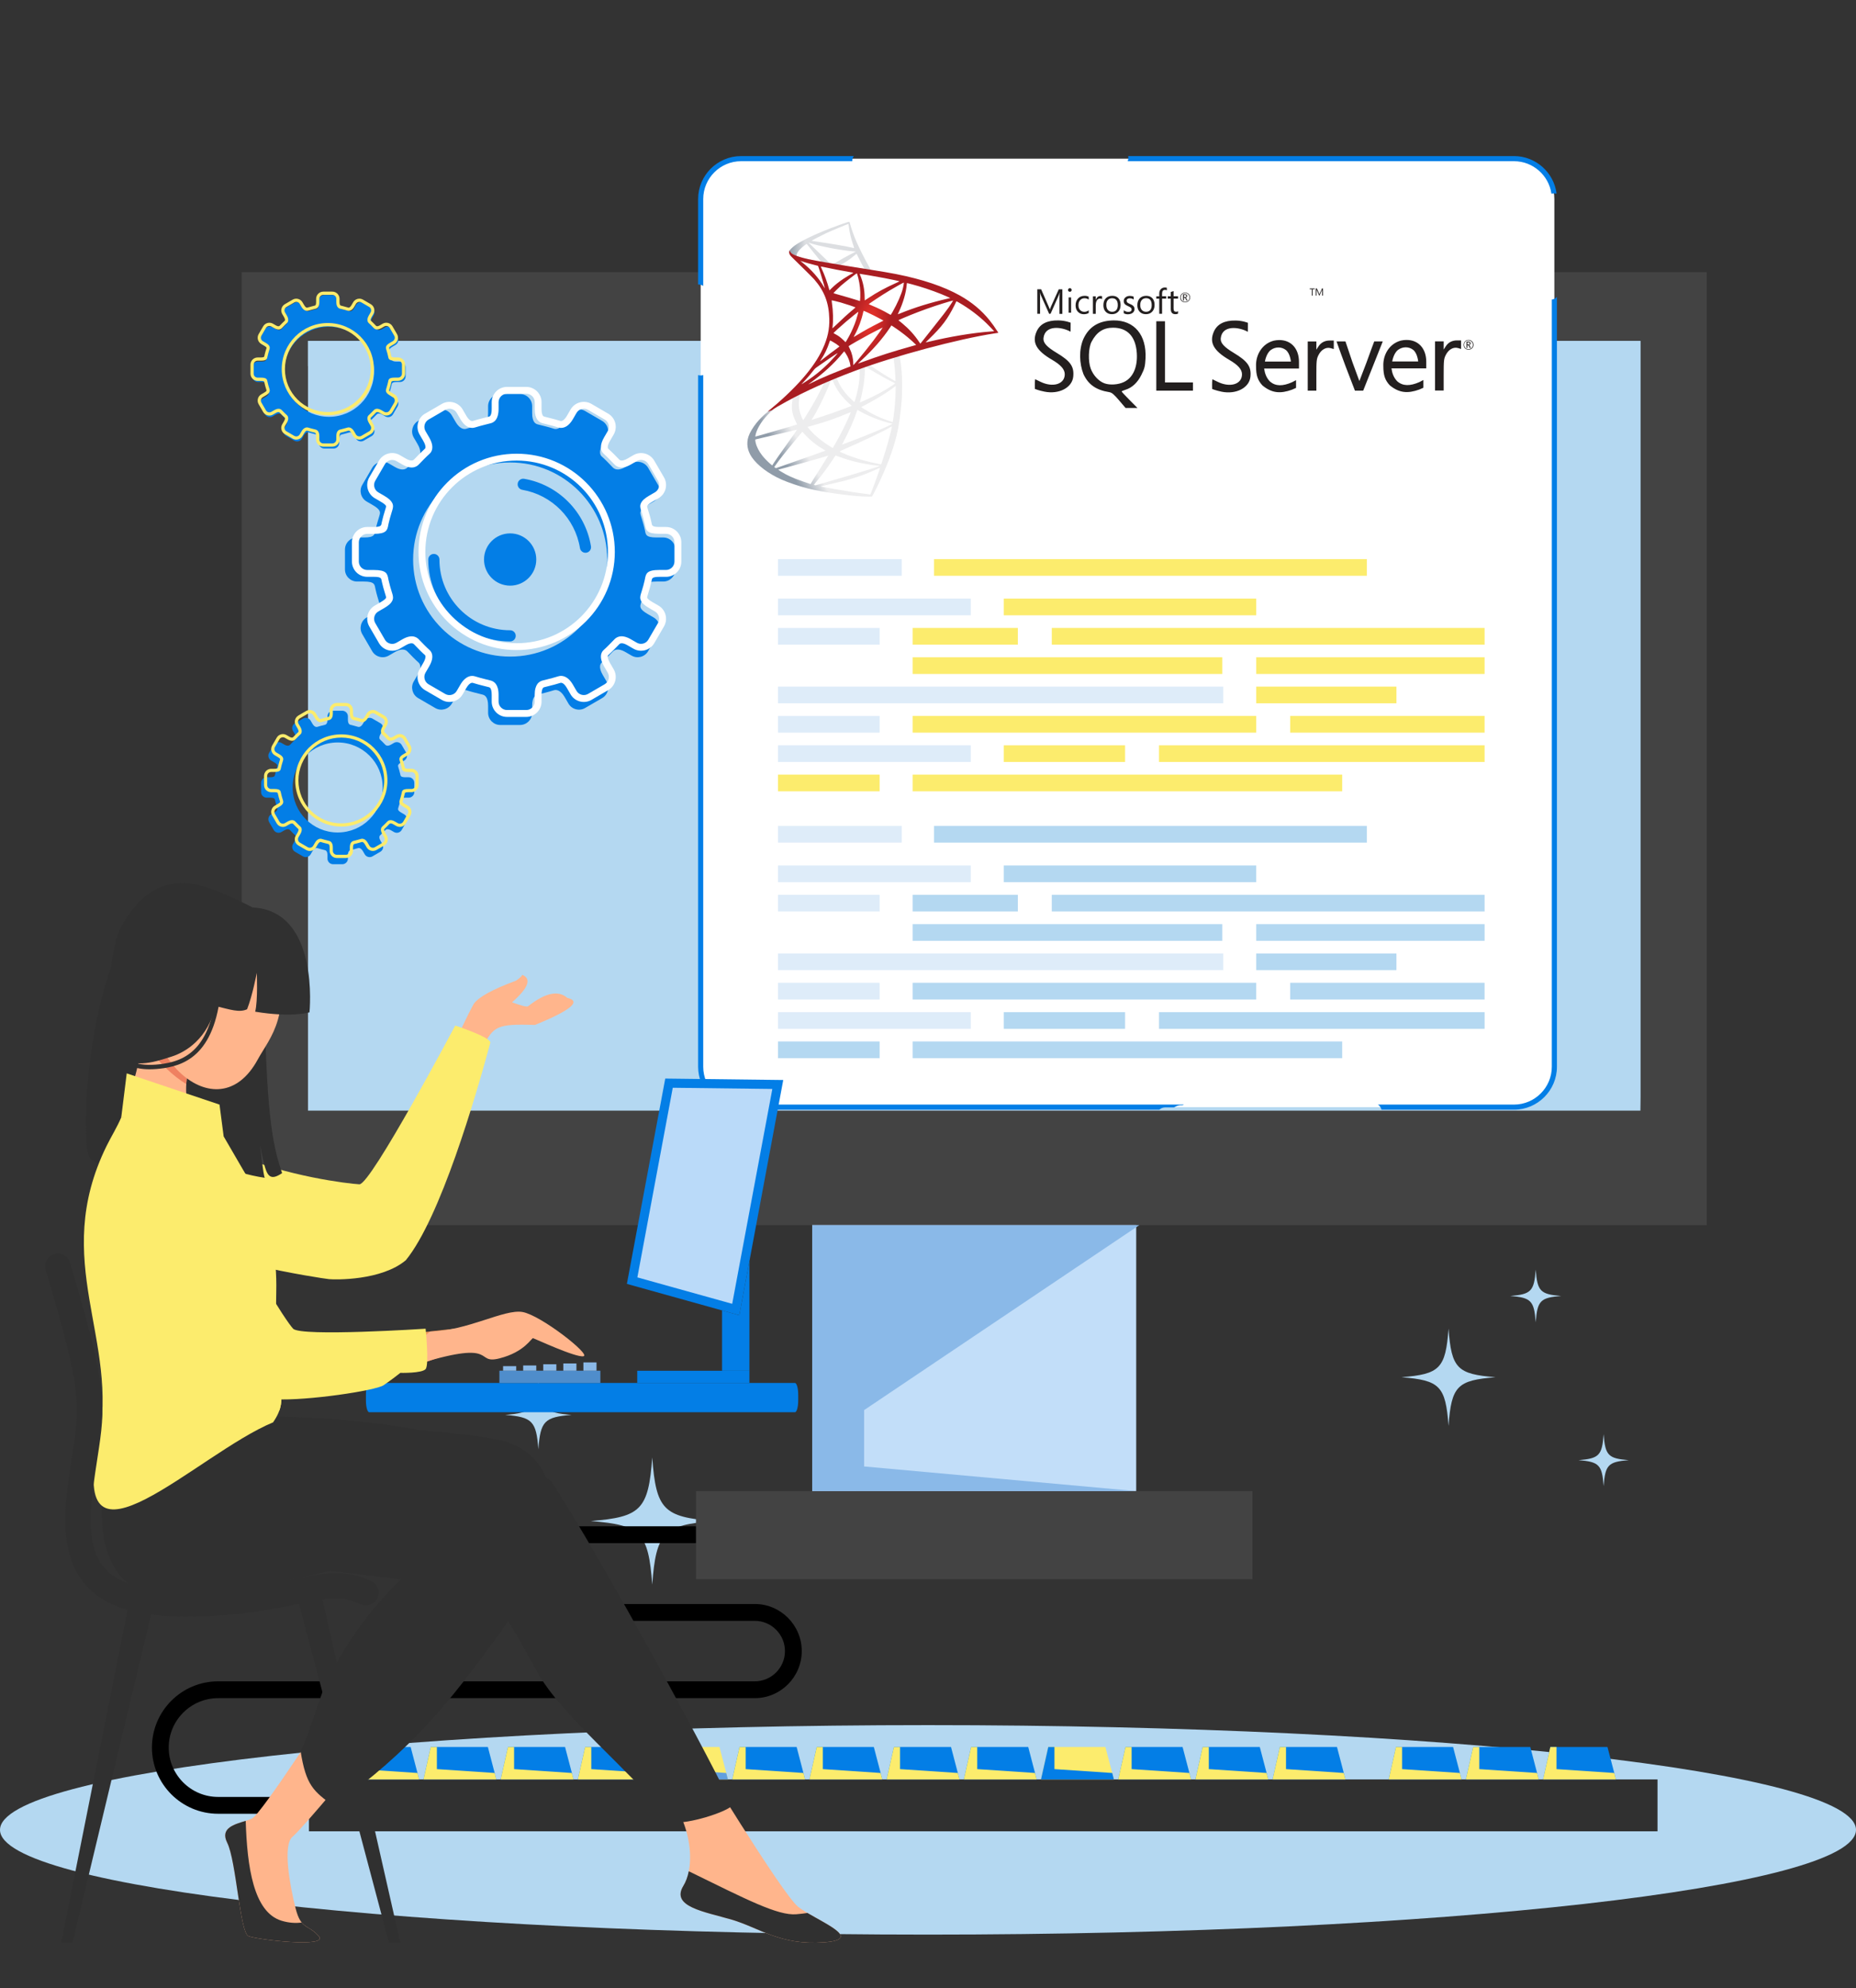 <svg width="452" height="484" viewBox="0 0 452 484" fill="none" xmlns="http://www.w3.org/2000/svg">
<rect x="0" y="0" width="452" height="484" fill="#333333" stroke="none"/>
<path fill-rule="evenodd" clip-rule="evenodd" d="M226 420C350.818 420 452 431.414 452 445.5C452 459.586 350.818 471 226 471C101.182 471 0 459.586 0 445.5C0 431.414 101.182 420 226 420Z" fill="#B4D8F1"/>
<path fill-rule="evenodd" clip-rule="evenodd" d="M180.93 97.176C179.786 112.891 177.469 115.061 162.484 116.27C177.469 117.479 179.786 119.649 180.93 135.365C182.075 119.649 184.392 117.479 199.377 116.27C184.396 115.061 182.075 112.891 180.93 97.176ZM241.841 138.625C241.229 147.017 239.991 148.172 231.991 148.82C239.991 149.468 241.229 150.623 241.841 159.015C242.449 150.623 243.687 149.468 251.69 148.82C243.691 148.176 242.449 147.017 241.841 138.625ZM215.164 74.047C214.545 82.544 213.293 83.717 205.189 84.372C213.289 85.027 214.542 86.197 215.164 94.696C215.783 86.197 217.036 85.023 225.14 84.372C217.036 83.717 215.783 82.544 215.164 74.047Z" fill="white"/>
<path fill-rule="evenodd" clip-rule="evenodd" d="M158.843 354.845C159.771 367.581 161.646 369.333 173.788 370.316C161.65 371.294 159.771 373.051 158.843 385.783C157.914 373.051 156.036 371.294 143.898 370.316C156.036 369.333 157.914 367.581 158.843 354.845ZM109.498 388.424C109.995 395.222 110.999 396.161 117.476 396.683C110.995 397.208 109.991 398.144 109.498 404.942C109.002 398.144 108.001 397.208 101.52 396.683C108.001 396.161 109.005 395.222 109.498 388.424ZM131.108 336.107C131.612 342.991 132.627 343.941 139.187 344.474C132.623 345.003 131.608 345.953 131.108 352.837C130.608 345.953 129.589 345.006 123.025 344.474C129.589 343.945 130.608 342.995 131.108 336.107Z" fill="#B4D8F1"/>
<path fill-rule="evenodd" clip-rule="evenodd" d="M352.765 323.458C352.056 333.206 350.62 334.549 341.321 335.301C350.617 336.049 352.052 337.399 352.765 347.148C353.474 337.399 354.913 336.053 364.209 335.301C354.913 334.549 353.477 333.206 352.765 323.458ZM390.543 349.17C390.166 354.374 389.399 355.09 384.433 355.493C389.395 355.892 390.166 356.608 390.543 361.812C390.921 356.608 391.691 355.892 396.654 355.493C391.691 355.09 390.921 354.374 390.543 349.17ZM374 309.114C373.615 314.386 372.838 315.113 367.811 315.519C372.838 315.922 373.615 316.653 374 321.921C374.385 316.653 375.163 315.922 380.19 315.519C375.163 315.113 374.385 314.386 374 309.114Z" fill="#B4D8F1"/>
<path fill-rule="evenodd" clip-rule="evenodd" d="M75.246 441.583H53.129C44.237 441.583 37 434.353 37 425.461C37 416.569 44.233 409.339 53.126 409.339H183.806C187.865 409.339 191.162 406.032 191.162 401.976C191.162 397.921 187.862 394.61 183.803 394.61H111.538C105.194 394.61 100.03 389.45 100.03 383.102C100.03 376.754 105.194 371.593 111.538 371.593H186.39C204.567 371.593 219.361 356.806 219.361 338.626V323.087H223.456V338.626C223.456 359.059 206.83 375.685 186.39 375.685H111.538C107.454 375.685 104.125 379.01 104.125 383.098C104.125 387.186 107.454 390.511 111.538 390.511H183.803C190.115 390.511 195.253 395.654 195.253 401.973C195.253 408.292 190.115 413.435 183.799 413.435H53.122C46.49 413.435 41.088 418.829 41.088 425.458C41.088 432.086 46.486 437.484 53.118 437.484H75.239V441.579L75.246 441.583Z" fill="black"/>
<path d="M403.665 433.223H75.243V445.855H403.665V433.223Z" fill="#303030"/>
<path fill-rule="evenodd" clip-rule="evenodd" d="M100.008 425.324H86.1L84.322 433.223H102.085L100.008 425.324Z" fill="#037EE6"/>
<path fill-rule="evenodd" clip-rule="evenodd" d="M118.812 425.324H104.899L103.122 433.223H120.881L118.812 425.324Z" fill="#037EE6"/>
<path fill-rule="evenodd" clip-rule="evenodd" d="M137.611 425.324H123.699L121.921 433.223H139.684L137.611 425.324Z" fill="#037EE6"/>
<path fill-rule="evenodd" clip-rule="evenodd" d="M156.41 425.324H142.494L140.72 433.223H158.483L156.41 425.324Z" fill="#037EE6"/>
<path fill-rule="evenodd" clip-rule="evenodd" d="M175.21 425.324H161.294L159.52 433.223H177.282L175.21 425.324Z" fill="#FCEC6D"/>
<path fill-rule="evenodd" clip-rule="evenodd" d="M194.008 425.324H180.092L178.314 433.223H196.077L194.008 425.324Z" fill="#037EE6"/>
<path fill-rule="evenodd" clip-rule="evenodd" d="M212.808 425.324H198.892L197.114 433.223H214.877L212.808 425.324Z" fill="#037EE6"/>
<path fill-rule="evenodd" clip-rule="evenodd" d="M231.607 425.324H217.691L215.913 433.223H233.676L231.607 425.324Z" fill="#037EE6"/>
<path fill-rule="evenodd" clip-rule="evenodd" d="M250.41 425.324H236.494L234.716 433.223H252.476L250.41 425.324Z" fill="#037EE6"/>
<path fill-rule="evenodd" clip-rule="evenodd" d="M269.202 425.324H255.29L253.516 433.223H271.278L269.202 425.324Z" fill="#FCEC6D"/>
<path fill-rule="evenodd" clip-rule="evenodd" d="M288.002 425.324H274.093L272.312 433.223H290.074L288.002 425.324Z" fill="#037EE6"/>
<path fill-rule="evenodd" clip-rule="evenodd" d="M306.803 425.324H292.887L291.113 433.223H308.876L306.803 425.324Z" fill="#037EE6"/>
<path fill-rule="evenodd" clip-rule="evenodd" d="M325.6 425.324H311.684L309.913 433.223H327.676L325.6 425.324Z" fill="#037EE6"/>
<path fill-rule="evenodd" clip-rule="evenodd" d="M353.877 425.324H339.961L338.184 433.223H355.946L353.877 425.324Z" fill="#037EE6"/>
<path fill-rule="evenodd" clip-rule="evenodd" d="M372.673 425.324H358.761L356.979 433.223H374.746L372.673 425.324Z" fill="#037EE6"/>
<path fill-rule="evenodd" clip-rule="evenodd" d="M391.472 425.324H377.56L375.782 433.223H393.545L391.472 425.324Z" fill="#037EE6"/>
<path fill-rule="evenodd" clip-rule="evenodd" d="M87.597 425.324V430.715L101.674 431.654L102.085 433.223H84.322L86.1 425.324H87.597Z" fill="#FCEC6D"/>
<path fill-rule="evenodd" clip-rule="evenodd" d="M106.396 425.324V430.715L120.474 431.654L120.881 433.223H103.122L104.899 425.324H106.396Z" fill="#FCEC6D"/>
<path fill-rule="evenodd" clip-rule="evenodd" d="M125.199 425.324V430.715L139.27 431.654L139.684 433.223H121.921L123.699 425.324H125.199Z" fill="#FCEC6D"/>
<path fill-rule="evenodd" clip-rule="evenodd" d="M143.998 425.324V430.715L158.065 431.654L158.483 433.223H140.72L142.494 425.324H143.998Z" fill="#FCEC6D"/>
<path fill-rule="evenodd" clip-rule="evenodd" d="M162.794 425.324V430.715L176.869 431.654L177.282 433.223H159.52L161.294 425.324H162.794Z" fill="#619FDF"/>
<path fill-rule="evenodd" clip-rule="evenodd" d="M181.596 425.324V430.715L195.667 431.654L196.077 433.223H178.314L180.092 425.324H181.596Z" fill="#FCEC6D"/>
<path fill-rule="evenodd" clip-rule="evenodd" d="M200.389 425.324V430.715L214.467 431.654L214.877 433.223H197.114L198.892 425.324H200.389Z" fill="#FCEC6D"/>
<path fill-rule="evenodd" clip-rule="evenodd" d="M219.191 425.324V430.715L233.269 431.654L233.676 433.223H215.913L217.691 425.324H219.191Z" fill="#FCEC6D"/>
<path fill-rule="evenodd" clip-rule="evenodd" d="M237.991 425.324V430.715L252.065 431.654L252.476 433.223H234.716L236.494 425.324H237.991Z" fill="#FCEC6D"/>
<path fill-rule="evenodd" clip-rule="evenodd" d="M256.794 425.324V430.715L270.868 431.654L271.278 433.223H253.516L255.29 425.324H256.794Z" fill="#037EE6"/>
<path fill-rule="evenodd" clip-rule="evenodd" d="M275.59 425.324V430.715L289.664 431.654L290.074 433.223H272.312L274.093 425.324H275.59Z" fill="#FCEC6D"/>
<path fill-rule="evenodd" clip-rule="evenodd" d="M294.388 425.324V430.715L308.462 431.654L308.876 433.223H291.113L292.887 425.324H294.388Z" fill="#FCEC6D"/>
<path fill-rule="evenodd" clip-rule="evenodd" d="M313.188 425.324V430.715L327.259 431.654L327.676 433.223H309.913L311.684 425.324H313.188Z" fill="#FCEC6D"/>
<path fill-rule="evenodd" clip-rule="evenodd" d="M341.458 425.324V430.715L355.536 431.654L355.946 433.223H338.184L339.961 425.324H341.458Z" fill="#FCEC6D"/>
<path fill-rule="evenodd" clip-rule="evenodd" d="M360.258 425.324V430.715L374.336 431.654L374.746 433.223H356.979L358.761 425.324H360.258Z" fill="#FCEC6D"/>
<path fill-rule="evenodd" clip-rule="evenodd" d="M379.061 425.324V430.715L393.135 431.654L393.545 433.223H375.782L377.56 425.324H379.061Z" fill="#FCEC6D"/>
<path d="M276.705 270.396H197.797V363.029H276.705V270.396Z" fill="#C2DEF9"/>
<path d="M415.649 66.271H58.852V298.275H415.649V66.271Z" fill="#434343"/>
<path d="M399.497 82.994H75.005V270.396H399.497V82.994Z" fill="#B4D8F1"/>
<path d="M305.008 363.028H169.495V384.473H305.008V363.028Z" fill="#434343"/>
<path fill-rule="evenodd" clip-rule="evenodd" d="M277.457 298.271L210.443 343.304V357.026L276.705 363.028H197.797V298.271H277.457Z" fill="#8AB9E8"/>
<path fill-rule="evenodd" clip-rule="evenodd" d="M75.005 82.994V89.119H393.495L399.501 270.396V82.994H75.005Z" fill="#B4D8F1"/>
<path fill-rule="evenodd" clip-rule="evenodd" d="M180.463 38.626H368.715C374.116 38.626 378.539 43.049 378.539 48.45V259.722C378.539 265.124 374.116 269.547 368.715 269.547H180.463C175.058 269.547 170.639 265.128 170.639 259.722V48.45C170.639 43.045 175.061 38.626 180.463 38.626Z" fill="white"/>
<path fill-rule="evenodd" clip-rule="evenodd" d="M180.462 38H207.924C207.665 38.374 207.546 38.795 207.549 39.249H180.462C175.403 39.249 171.261 43.391 171.261 48.45V69.61C170.876 69.359 170.473 69.258 170.016 69.269V48.45C170.016 42.703 174.715 38.004 180.462 38.004V38ZM171.261 91.317V259.723C171.261 264.779 175.403 268.924 180.462 268.924H288.317L288.008 269.083C286.917 269.083 286.824 269.147 285.899 269.608H283.761C283.207 269.608 282.707 269.824 282.333 270.169H180.462C174.715 270.169 170.016 265.47 170.016 259.723V91.321C170.419 91.443 170.858 91.443 171.261 91.317ZM335.582 268.924H368.718C373.774 268.924 377.919 264.779 377.919 259.723V72.936C378.409 72.871 378.841 72.64 379.165 72.299V259.723C379.165 265.47 374.461 270.169 368.718 270.169H336.442C336.316 269.655 336.006 269.212 335.582 268.924ZM377.822 47.141C377.182 42.693 373.331 39.249 368.718 39.249H274.624C274.793 38.856 274.84 38.421 274.757 38H368.718C374.011 38 378.416 41.991 379.078 47.115C378.693 47.115 378.204 47.083 377.822 47.141Z" fill="#037EE6"/>
<path fill-rule="evenodd" clip-rule="evenodd" d="M71.659 73.746L69.726 74.868C69.075 75.246 68.852 76.088 69.229 76.74L69.654 77.474C70.158 78.338 69.938 78.73 69.784 78.87C69.352 79.255 68.956 79.673 68.556 80.09C68.438 80.213 68.067 80.63 67.085 80.058L66.412 79.665C65.76 79.288 64.918 79.511 64.54 80.162L63.418 82.091C63.04 82.742 63.263 83.584 63.914 83.962L64.58 84.351C65.501 84.887 65.476 85.161 65.361 85.553C65.203 86.089 65.03 86.625 64.911 87.18C64.807 87.672 64.853 88.029 63.601 88.029H62.831C62.079 88.029 61.46 88.644 61.46 89.4V91.635C61.46 92.39 62.075 93.006 62.831 93.006H63.601C64.853 93.006 64.807 93.358 64.911 93.855C65.03 94.409 65.199 94.945 65.361 95.481C65.48 95.874 65.501 96.147 64.58 96.683L63.914 97.072C63.263 97.45 63.04 98.292 63.418 98.943L64.54 100.876C64.918 101.527 65.76 101.75 66.412 101.372L67.085 100.98C68.067 100.408 68.441 100.829 68.556 100.951C68.956 101.365 69.355 101.786 69.784 102.168C69.942 102.308 70.158 102.7 69.654 103.564L69.229 104.295C68.852 104.946 69.075 105.788 69.726 106.166L71.659 107.289C72.31 107.666 73.152 107.447 73.53 106.792L73.954 106.061C74.465 105.183 74.966 105.219 75.181 105.284C75.797 105.479 76.365 105.604 77.002 105.774C77.233 105.835 77.632 106 77.632 107.048V107.832C77.632 108.588 78.248 109.203 79.003 109.203H81.238C81.994 109.203 82.609 108.588 82.609 107.832V107.048C82.609 106 83.008 105.835 83.239 105.774C83.876 105.608 84.444 105.482 85.06 105.284C85.272 105.216 85.776 105.18 86.287 106.061L86.712 106.792C87.089 107.443 87.931 107.666 88.583 107.289L90.512 106.166C91.163 105.788 91.386 104.946 91.008 104.295L90.584 103.564C90.08 102.697 90.303 102.305 90.458 102.168C90.89 101.783 91.285 101.365 91.685 100.951C91.804 100.829 92.174 100.412 93.16 100.98L93.833 101.372C94.485 101.75 95.327 101.527 95.704 100.876L96.827 98.943C97.205 98.292 96.986 97.45 96.331 97.072L95.665 96.683C94.744 96.147 94.769 95.874 94.884 95.481C95.042 94.945 95.215 94.409 95.334 93.855C95.438 93.362 95.391 93.006 96.644 93.006H97.41C98.166 93.006 98.781 92.39 98.781 91.635V89.4C98.781 88.644 98.166 88.029 97.41 88.029H96.644C95.391 88.029 95.438 87.676 95.334 87.18C95.219 86.625 95.046 86.089 94.884 85.553C94.765 85.161 94.744 84.887 95.665 84.351L96.331 83.962C96.982 83.584 97.205 82.742 96.827 82.091L95.704 80.162C95.327 79.511 94.485 79.288 93.833 79.665L93.16 80.058C92.178 80.63 91.804 80.213 91.685 80.09C91.285 79.673 90.886 79.255 90.458 78.87C90.303 78.73 90.084 78.338 90.584 77.474L91.008 76.74C91.39 76.088 91.167 75.246 90.512 74.868L88.583 73.746C87.931 73.364 87.089 73.587 86.712 74.242L86.287 74.973C85.776 75.851 85.276 75.815 85.06 75.75C84.444 75.556 83.876 75.426 83.239 75.261C83.008 75.2 82.609 75.031 82.609 73.983V73.202C82.609 72.447 81.994 71.831 81.238 71.831H79.003C78.248 71.831 77.632 72.447 77.632 73.202V73.983C77.632 75.031 77.236 75.2 77.002 75.261C76.365 75.426 75.797 75.552 75.181 75.75C74.969 75.819 74.465 75.855 73.954 74.973L73.53 74.242C73.152 73.591 72.31 73.368 71.659 73.746ZM80.119 79.558C86.172 79.558 91.08 84.463 91.08 90.519C91.08 96.576 86.172 101.477 80.119 101.477C74.066 101.477 69.157 96.572 69.157 90.519C69.157 84.466 74.066 79.558 80.119 79.558Z" fill="#037EE6"/>
<path fill-rule="evenodd" clip-rule="evenodd" d="M71.666 73.627L69.755 74.739C69.529 74.868 69.374 75.088 69.313 75.326C69.252 75.563 69.277 75.829 69.41 76.056L69.835 76.779C70.065 77.179 70.166 77.503 70.187 77.762C70.231 78.233 70.036 78.51 69.881 78.647C69.489 78.996 69.115 79.388 68.744 79.773L68.69 79.831L68.683 79.838L68.676 79.845C68.496 80.036 67.96 80.569 66.751 79.871L66.085 79.486C65.858 79.356 65.595 79.327 65.358 79.388C65.12 79.45 64.904 79.604 64.775 79.831L63.663 81.742C63.533 81.969 63.505 82.235 63.566 82.472C63.631 82.713 63.782 82.93 64.008 83.059L64.667 83.444C65.192 83.75 65.459 84.002 65.588 84.25C65.747 84.56 65.7 84.804 65.617 85.081L65.538 85.337C65.405 85.776 65.272 86.222 65.178 86.654L65.153 86.773C65.038 87.385 64.955 87.809 63.497 87.809H62.738C62.472 87.809 62.231 87.917 62.058 88.09C61.885 88.266 61.777 88.507 61.777 88.77V90.98C61.777 91.246 61.885 91.487 62.058 91.66C62.234 91.832 62.475 91.94 62.738 91.94H63.497C64.955 91.94 65.038 92.365 65.153 92.977L65.178 93.096C65.268 93.527 65.405 93.97 65.538 94.413L65.617 94.668C65.7 94.945 65.747 95.19 65.588 95.499C65.462 95.744 65.192 96 64.667 96.306L64.008 96.691C63.782 96.82 63.623 97.036 63.566 97.274C63.501 97.515 63.53 97.777 63.663 98.004L64.775 99.915C64.904 100.142 65.12 100.296 65.358 100.358C65.592 100.422 65.858 100.394 66.085 100.26L66.751 99.875C67.956 99.174 68.492 99.71 68.676 99.901L68.683 99.908L68.69 99.915L68.762 99.987C69.126 100.365 69.493 100.746 69.885 101.095C70.04 101.236 70.234 101.513 70.191 101.981C70.166 102.24 70.069 102.567 69.838 102.967L69.414 103.69C69.284 103.917 69.255 104.179 69.316 104.42C69.378 104.658 69.532 104.878 69.759 105.007L71.67 106.119C71.897 106.252 72.159 106.281 72.4 106.216C72.641 106.151 72.854 106 72.987 105.774L73.408 105.05C73.642 104.647 73.89 104.399 74.121 104.255C74.524 103.996 74.883 104.046 75.078 104.107C75.502 104.244 75.913 104.349 76.341 104.453L76.852 104.582C77.028 104.629 77.269 104.716 77.471 105C77.64 105.234 77.77 105.612 77.77 106.223V106.997C77.77 107.263 77.878 107.505 78.05 107.677C78.223 107.85 78.464 107.958 78.731 107.958H80.94C81.206 107.958 81.447 107.85 81.62 107.677C81.793 107.505 81.901 107.263 81.901 106.997V106.223C81.901 105.612 82.03 105.237 82.2 105.003C82.401 104.719 82.642 104.629 82.819 104.582L83.329 104.453C83.758 104.349 84.168 104.241 84.593 104.107C84.787 104.043 85.143 103.999 85.55 104.251C85.777 104.399 86.025 104.644 86.262 105.047L86.683 105.77C86.817 105.997 87.029 106.151 87.27 106.213C87.511 106.277 87.774 106.249 88.001 106.115L89.911 105.003C90.138 104.87 90.289 104.658 90.354 104.417C90.419 104.183 90.39 103.917 90.257 103.69L89.836 102.963C89.602 102.564 89.505 102.236 89.48 101.981C89.436 101.513 89.631 101.232 89.785 101.095C90.178 100.743 90.545 100.361 90.908 99.983L90.98 99.911L90.987 99.904L90.995 99.897C91.174 99.706 91.711 99.17 92.916 99.872L93.582 100.257C93.809 100.386 94.075 100.415 94.312 100.354C94.55 100.293 94.766 100.138 94.899 99.911L96.011 98.001C96.141 97.774 96.169 97.507 96.108 97.27C96.047 97.029 95.892 96.813 95.666 96.683L95.007 96.298C94.482 95.993 94.212 95.737 94.086 95.492C93.927 95.183 93.974 94.938 94.057 94.661L94.14 94.373C94.269 93.938 94.403 93.502 94.489 93.088L94.51 92.97C94.622 92.362 94.705 91.933 96.166 91.933H96.925C97.191 91.933 97.433 91.825 97.605 91.653C97.778 91.48 97.886 91.239 97.886 90.972V88.763C97.886 88.5 97.778 88.259 97.605 88.083C97.433 87.91 97.191 87.802 96.925 87.802H96.166C94.708 87.802 94.626 87.377 94.51 86.766L94.489 86.647C94.403 86.229 94.269 85.794 94.14 85.362L94.057 85.074C93.974 84.797 93.927 84.552 94.086 84.243C94.212 83.995 94.482 83.743 95.007 83.437L95.666 83.052C95.892 82.922 96.047 82.706 96.108 82.465C96.173 82.228 96.144 81.961 96.011 81.735L94.899 79.824C94.769 79.597 94.554 79.442 94.312 79.381C94.075 79.32 93.809 79.345 93.582 79.478L92.916 79.863C91.711 80.565 91.174 80.029 90.995 79.838L90.987 79.831L90.98 79.824L90.926 79.766C90.556 79.381 90.181 78.989 89.789 78.64C89.638 78.5 89.444 78.222 89.483 77.755C89.505 77.496 89.606 77.168 89.839 76.769L90.26 76.045C90.39 75.815 90.419 75.556 90.358 75.318C90.296 75.077 90.142 74.861 89.915 74.732L88.008 73.62C87.777 73.49 87.515 73.462 87.277 73.523C87.04 73.587 86.824 73.742 86.691 73.965L86.27 74.689C86.036 75.092 85.787 75.34 85.557 75.484C85.154 75.739 84.798 75.693 84.6 75.631C84.175 75.495 83.765 75.39 83.337 75.286L82.826 75.156H82.819C82.646 75.11 82.405 75.02 82.203 74.739C82.038 74.501 81.904 74.127 81.904 73.519V72.742C81.904 72.475 81.796 72.234 81.624 72.062C81.451 71.889 81.21 71.781 80.944 71.781H78.734C78.468 71.781 78.227 71.889 78.054 72.062C77.881 72.234 77.773 72.479 77.773 72.742V73.519C77.773 74.131 77.644 74.505 77.475 74.739C77.273 75.023 77.035 75.11 76.859 75.156H76.852L76.341 75.286C75.913 75.394 75.502 75.498 75.078 75.631C74.883 75.693 74.524 75.739 74.121 75.484C73.894 75.336 73.646 75.092 73.408 74.689L72.987 73.965C72.858 73.739 72.641 73.584 72.4 73.523C72.163 73.462 71.9 73.487 71.674 73.62L71.666 73.627ZM69.363 74.062L71.274 72.951C71.692 72.709 72.166 72.659 72.598 72.774C73.03 72.886 73.419 73.17 73.66 73.584L74.085 74.307C74.247 74.591 74.405 74.753 74.534 74.836C74.675 74.922 74.783 74.915 74.837 74.894C75.294 74.75 75.711 74.642 76.15 74.534L76.654 74.404C76.708 74.39 76.784 74.365 76.834 74.293C76.92 74.174 76.985 73.947 76.985 73.523V72.745C76.985 72.267 77.183 71.831 77.5 71.515C77.813 71.198 78.252 71 78.734 71H80.944C81.426 71 81.865 71.198 82.178 71.511C82.491 71.824 82.689 72.263 82.689 72.745V73.523C82.689 73.944 82.757 74.174 82.844 74.293C82.894 74.365 82.966 74.39 83.02 74.404L83.524 74.534C83.959 74.642 84.38 74.75 84.837 74.894C84.891 74.912 84.999 74.919 85.136 74.832C85.269 74.746 85.424 74.588 85.589 74.303L86.01 73.58C86.252 73.166 86.64 72.886 87.072 72.77C87.504 72.655 87.983 72.706 88.396 72.947L90.307 74.059C90.721 74.303 91.002 74.689 91.117 75.12C91.228 75.552 91.178 76.027 90.941 76.445L90.52 77.168C90.35 77.46 90.278 77.675 90.264 77.834C90.25 77.974 90.286 78.039 90.314 78.064C90.732 78.438 91.113 78.838 91.495 79.23L91.545 79.281L91.552 79.288L91.56 79.295C91.628 79.367 91.84 79.59 92.531 79.191L93.197 78.805C93.611 78.564 94.089 78.514 94.521 78.629C94.953 78.741 95.342 79.021 95.583 79.439L96.695 81.35C96.936 81.763 96.986 82.242 96.871 82.674C96.756 83.106 96.475 83.495 96.061 83.736L95.403 84.117C95.018 84.34 94.841 84.488 94.784 84.606C94.755 84.657 94.777 84.75 94.809 84.855L94.895 85.139C95.025 85.575 95.158 86.013 95.259 86.496L95.281 86.618C95.327 86.856 95.356 87.021 96.166 87.021H96.925C97.407 87.021 97.843 87.219 98.159 87.532C98.473 87.849 98.671 88.284 98.671 88.763V90.972C98.671 91.455 98.473 91.894 98.159 92.207C97.843 92.52 97.407 92.721 96.925 92.721H96.166C95.356 92.721 95.324 92.883 95.281 93.117L95.259 93.24C95.158 93.725 95.025 94.164 94.895 94.6L94.809 94.884C94.777 94.992 94.755 95.082 94.784 95.132C94.841 95.248 95.018 95.399 95.403 95.622L96.061 96.003C96.475 96.244 96.756 96.633 96.871 97.065C96.983 97.497 96.936 97.975 96.695 98.389L95.583 100.3C95.342 100.714 94.953 100.995 94.521 101.11C94.089 101.221 93.611 101.175 93.197 100.933L92.531 100.548C91.844 100.149 91.628 100.372 91.56 100.444L91.552 100.451L91.545 100.458L91.48 100.527C91.103 100.919 90.718 101.318 90.311 101.682C90.286 101.707 90.25 101.772 90.26 101.909C90.275 102.063 90.347 102.279 90.516 102.571L90.937 103.294C91.178 103.712 91.228 104.187 91.113 104.618C91.002 105.047 90.721 105.439 90.307 105.68L88.396 106.792C87.983 107.033 87.504 107.083 87.072 106.968C86.64 106.857 86.248 106.576 86.007 106.159L85.586 105.435C85.42 105.151 85.266 104.989 85.132 104.906C84.996 104.82 84.888 104.831 84.834 104.849C84.377 104.993 83.959 105.101 83.52 105.209L83.009 105.338C82.955 105.353 82.887 105.378 82.837 105.45C82.75 105.568 82.685 105.799 82.685 106.22V106.994C82.685 107.472 82.487 107.911 82.174 108.228C81.858 108.541 81.422 108.742 80.94 108.742H78.731C78.252 108.742 77.813 108.545 77.496 108.228C77.179 107.908 76.981 107.472 76.981 106.994V106.22C76.981 105.799 76.913 105.572 76.83 105.453C76.78 105.378 76.708 105.353 76.658 105.338L76.147 105.209C75.711 105.101 75.29 104.993 74.833 104.849C74.779 104.834 74.671 104.824 74.531 104.91C74.398 104.996 74.243 105.158 74.081 105.439L73.656 106.162C73.415 106.576 73.023 106.857 72.595 106.972C72.163 107.083 71.684 107.037 71.27 106.796L69.36 105.687C68.946 105.446 68.665 105.054 68.553 104.626C68.438 104.194 68.489 103.715 68.73 103.301L69.151 102.578C69.32 102.287 69.392 102.071 69.406 101.916C69.417 101.775 69.385 101.714 69.356 101.689C68.953 101.326 68.568 100.93 68.19 100.534L68.125 100.466L68.118 100.458L68.111 100.451C68.043 100.379 67.827 100.156 67.139 100.556L66.474 100.941C66.056 101.182 65.581 101.232 65.153 101.117C64.725 101.002 64.332 100.725 64.091 100.307L62.983 98.396C62.742 97.983 62.691 97.504 62.806 97.072C62.918 96.64 63.199 96.252 63.616 96.01L64.275 95.629C64.66 95.406 64.836 95.258 64.894 95.14C64.919 95.086 64.901 94.999 64.868 94.891L64.789 94.639C64.653 94.193 64.516 93.74 64.415 93.254V93.247L64.39 93.128C64.347 92.891 64.314 92.728 63.505 92.728H62.745C62.267 92.728 61.828 92.531 61.511 92.214C61.194 91.901 61 91.462 61 90.98V88.77C61 88.291 61.194 87.852 61.511 87.539C61.828 87.226 62.267 87.028 62.745 87.028H63.505C64.314 87.028 64.347 86.863 64.39 86.629L64.415 86.507V86.499C64.519 86.013 64.656 85.56 64.793 85.114L64.872 84.858C64.904 84.75 64.926 84.664 64.897 84.61C64.84 84.495 64.66 84.344 64.278 84.121L63.62 83.739C63.206 83.498 62.925 83.109 62.81 82.678C62.695 82.246 62.745 81.767 62.986 81.353L64.095 79.442C64.336 79.025 64.728 78.748 65.156 78.633C65.588 78.521 66.063 78.568 66.477 78.809L67.143 79.194C67.83 79.594 68.046 79.37 68.115 79.298L68.122 79.291L68.129 79.284L68.179 79.234C68.561 78.841 68.942 78.442 69.36 78.068C69.388 78.043 69.421 77.978 69.41 77.837C69.396 77.683 69.324 77.467 69.154 77.172L68.734 76.448C68.492 76.031 68.442 75.556 68.557 75.124C68.669 74.692 68.949 74.303 69.363 74.062ZM79.835 78.644C82.934 78.644 85.744 79.903 87.774 81.933C89.807 83.962 91.063 86.773 91.063 89.871C91.063 92.97 89.807 95.78 87.774 97.81C85.744 99.839 82.934 101.099 79.835 101.099C76.737 101.099 73.926 99.839 71.897 97.81C69.867 95.78 68.611 92.97 68.611 89.871C68.611 86.773 69.867 83.962 71.897 81.933C73.926 79.903 76.737 78.644 79.835 78.644ZM87.22 82.487C89.109 84.376 90.278 86.989 90.278 89.871C90.278 92.754 89.109 95.366 87.22 97.256C85.33 99.145 82.718 100.314 79.835 100.314C76.953 100.314 74.34 99.145 72.451 97.256C70.561 95.366 69.392 92.757 69.392 89.871C69.392 86.985 70.561 84.376 72.451 82.487C74.34 80.598 76.949 79.428 79.835 79.428C82.721 79.428 85.334 80.598 87.22 82.487Z" fill="#FCEC6D"/>
<path fill-rule="evenodd" clip-rule="evenodd" d="M73.778 174.95L71.846 176.072C71.194 176.45 70.971 177.292 71.349 177.944L71.773 178.674C72.277 179.538 72.058 179.93 71.903 180.07C71.471 180.455 71.075 180.873 70.676 181.29C70.557 181.413 70.186 181.83 69.204 181.258L68.531 180.866C67.88 180.488 67.038 180.711 66.66 181.362L65.537 183.295C65.159 183.946 65.382 184.788 66.034 185.166L66.703 185.551C67.624 186.087 67.599 186.361 67.484 186.753C67.326 187.289 67.153 187.825 67.034 188.38C66.93 188.876 66.977 189.229 65.724 189.229H64.954C64.198 189.229 63.583 189.844 63.583 190.6V192.835C63.583 193.59 64.198 194.206 64.954 194.206H65.724C66.977 194.206 66.93 194.558 67.034 195.055C67.153 195.609 67.322 196.145 67.484 196.682C67.603 197.074 67.624 197.347 66.703 197.88L66.034 198.269C65.382 198.646 65.159 199.492 65.537 200.144L66.66 202.072C67.038 202.724 67.88 202.947 68.531 202.569L69.204 202.18C70.186 201.608 70.557 202.026 70.676 202.148C71.075 202.565 71.475 202.983 71.903 203.368C72.061 203.508 72.277 203.9 71.773 204.764L71.349 205.498C70.971 206.15 71.194 206.992 71.846 207.37L73.778 208.492C74.429 208.87 75.271 208.651 75.649 207.996L76.074 207.265C76.585 206.387 77.089 206.423 77.301 206.488C77.916 206.686 78.485 206.812 79.122 206.977C79.352 207.039 79.752 207.204 79.752 208.251V209.036C79.752 209.791 80.367 210.407 81.123 210.407H83.358C84.113 210.407 84.729 209.791 84.729 209.036V208.251C84.729 207.204 85.128 207.039 85.358 206.977C85.995 206.812 86.564 206.686 87.179 206.488C87.392 206.423 87.895 206.387 88.406 207.265L88.831 207.996C89.209 208.647 90.055 208.87 90.702 208.492L92.635 207.37C93.286 206.992 93.509 206.146 93.131 205.498L92.703 204.764C92.199 203.9 92.419 203.508 92.574 203.368C93.005 202.983 93.401 202.565 93.804 202.148C93.923 202.026 94.294 201.608 95.276 202.18L95.949 202.569C96.6 202.947 97.442 202.727 97.82 202.072L98.943 200.144C99.321 199.492 99.098 198.65 98.447 198.269L97.781 197.88C96.86 197.344 96.885 197.07 97 196.682C97.162 196.145 97.331 195.609 97.45 195.055C97.554 194.558 97.507 194.206 98.76 194.206H99.526C100.282 194.206 100.897 193.59 100.897 192.835V190.6C100.897 189.848 100.282 189.229 99.526 189.229H98.76C97.507 189.229 97.554 188.876 97.45 188.38C97.331 187.825 97.162 187.289 97 186.753C96.885 186.361 96.86 186.087 97.781 185.551L98.447 185.166C99.098 184.788 99.321 183.942 98.943 183.295L97.82 181.362C97.442 180.711 96.6 180.488 95.949 180.866L95.276 181.258C94.294 181.83 93.919 181.413 93.804 181.29C93.405 180.873 93.005 180.455 92.574 180.07C92.419 179.93 92.199 179.538 92.703 178.674L93.131 177.944C93.509 177.292 93.286 176.45 92.635 176.072L90.702 174.95C90.051 174.572 89.209 174.791 88.831 175.446L88.406 176.177C87.895 177.055 87.392 177.019 87.179 176.954C86.564 176.76 85.995 176.63 85.358 176.465C85.124 176.407 84.729 176.234 84.729 175.191V174.406C84.729 173.654 84.113 173.035 83.358 173.035H81.123C80.367 173.035 79.752 173.65 79.752 174.406V175.191C79.752 176.238 79.356 176.407 79.122 176.465C78.485 176.63 77.916 176.756 77.301 176.954C77.089 177.022 76.585 177.055 76.074 176.177L75.649 175.446C75.271 174.795 74.429 174.572 73.778 174.95ZM82.238 180.761C88.291 180.761 93.196 185.666 93.196 191.719C93.196 197.772 88.291 202.677 82.238 202.677C76.185 202.677 71.277 197.772 71.277 191.719C71.277 185.666 76.182 180.761 82.238 180.761Z" fill="#037EE6"/>
<path fill-rule="evenodd" clip-rule="evenodd" d="M74.955 173.769L73.044 174.881C72.817 175.011 72.663 175.23 72.602 175.468C72.537 175.705 72.566 175.972 72.699 176.198L73.12 176.922C73.35 177.321 73.451 177.645 73.476 177.904C73.519 178.372 73.325 178.652 73.17 178.789C72.778 179.138 72.404 179.531 72.033 179.916L71.975 179.973V179.98L71.965 179.988C71.781 180.178 71.248 180.714 70.039 180.013L69.374 179.628C69.147 179.498 68.884 179.469 68.647 179.531C68.409 179.592 68.197 179.746 68.064 179.973L66.952 181.884C66.819 182.111 66.79 182.377 66.855 182.615C66.919 182.856 67.07 183.068 67.297 183.201L67.956 183.586C68.481 183.892 68.751 184.144 68.877 184.392C69.035 184.702 68.989 184.947 68.906 185.224L68.827 185.479C68.693 185.918 68.56 186.364 68.467 186.796L68.442 186.915C68.326 187.527 68.244 187.951 66.786 187.951H66.027C65.76 187.951 65.519 188.059 65.347 188.232C65.174 188.405 65.066 188.649 65.066 188.912V191.122C65.066 191.388 65.174 191.629 65.347 191.802C65.519 191.975 65.76 192.083 66.027 192.083H66.786C68.244 192.083 68.326 192.507 68.442 193.119L68.467 193.238C68.557 193.67 68.693 194.112 68.827 194.555L68.906 194.81C68.989 195.087 69.035 195.332 68.877 195.642C68.755 195.886 68.481 196.142 67.956 196.448L67.297 196.829C67.07 196.962 66.916 197.178 66.855 197.416C66.79 197.657 66.819 197.92 66.952 198.146L68.064 200.057C68.197 200.287 68.409 200.439 68.647 200.5C68.884 200.561 69.147 200.536 69.374 200.403L70.039 200.018C71.245 199.316 71.781 199.852 71.965 200.043L71.972 200.05V200.057L72.047 200.129C72.411 200.507 72.778 200.888 73.17 201.238C73.325 201.378 73.519 201.655 73.476 202.123C73.451 202.382 73.354 202.709 73.12 203.109L72.699 203.832C72.566 204.059 72.54 204.322 72.602 204.563C72.663 204.8 72.817 205.02 73.044 205.149L74.955 206.261C75.182 206.394 75.444 206.423 75.686 206.358C75.923 206.294 76.139 206.142 76.272 205.916L76.693 205.192C76.927 204.789 77.175 204.541 77.406 204.397C77.809 204.142 78.169 204.188 78.363 204.25C78.788 204.386 79.201 204.491 79.63 204.595L80.141 204.725C80.317 204.771 80.558 204.858 80.76 205.142C80.929 205.376 81.058 205.75 81.058 206.366V207.139C81.058 207.406 81.17 207.647 81.343 207.819C81.515 207.992 81.757 208.104 82.019 208.104H84.229C84.495 208.104 84.736 207.992 84.909 207.819C85.082 207.647 85.19 207.406 85.19 207.139V206.366C85.19 205.754 85.323 205.38 85.488 205.146C85.69 204.861 85.931 204.775 86.107 204.728H86.111L86.622 204.599C87.05 204.494 87.46 204.386 87.888 204.253C88.083 204.188 88.439 204.142 88.846 204.397C89.073 204.545 89.321 204.789 89.558 205.192L89.976 205.916C90.109 206.142 90.321 206.297 90.562 206.358C90.8 206.423 91.062 206.394 91.293 206.261L93.204 205.149C93.43 205.016 93.582 204.804 93.646 204.566C93.711 204.329 93.682 204.062 93.549 203.836L93.128 203.109C92.898 202.709 92.797 202.382 92.772 202.126C92.729 201.655 92.923 201.378 93.078 201.241C93.47 200.888 93.837 200.507 94.201 200.133L94.272 200.061V200.054L94.283 200.046C94.467 199.856 94.999 199.319 96.205 200.021L96.871 200.406C97.097 200.536 97.36 200.565 97.601 200.503C97.839 200.442 98.058 200.287 98.188 200.061L99.296 198.15C99.429 197.923 99.458 197.657 99.393 197.419C99.332 197.182 99.177 196.966 98.951 196.833L98.292 196.451C97.767 196.145 97.497 195.89 97.371 195.645C97.213 195.336 97.259 195.091 97.342 194.814L97.425 194.53C97.558 194.094 97.688 193.659 97.778 193.241L97.803 193.123C97.914 192.514 98.001 192.086 99.458 192.086H100.217C100.48 192.086 100.725 191.978 100.898 191.805C101.07 191.633 101.178 191.392 101.178 191.125V188.916C101.178 188.653 101.067 188.408 100.898 188.236C100.725 188.063 100.48 187.955 100.217 187.955H99.458C98.001 187.955 97.914 187.53 97.803 186.919L97.778 186.8C97.691 186.382 97.558 185.947 97.425 185.515L97.342 185.227C97.259 184.95 97.213 184.705 97.371 184.396C97.501 184.148 97.767 183.896 98.292 183.59L98.951 183.205C99.177 183.075 99.332 182.859 99.393 182.618C99.458 182.381 99.429 182.114 99.296 181.888L98.188 179.977C98.058 179.75 97.839 179.595 97.601 179.534C97.364 179.469 97.097 179.498 96.871 179.631L96.205 180.016C94.999 180.718 94.463 180.182 94.283 179.991L94.276 179.984V179.977L94.215 179.919C93.844 179.534 93.47 179.142 93.078 178.793C92.927 178.656 92.732 178.375 92.772 177.908C92.797 177.648 92.894 177.325 93.128 176.922L93.549 176.198C93.679 175.968 93.707 175.709 93.646 175.471C93.585 175.234 93.43 175.018 93.2 174.885L91.293 173.773C91.062 173.643 90.8 173.614 90.562 173.676C90.321 173.74 90.109 173.892 89.976 174.118L89.558 174.842C89.324 175.245 89.076 175.493 88.846 175.637C88.443 175.892 88.083 175.846 87.888 175.784C87.464 175.648 87.05 175.543 86.622 175.439L86.111 175.309H86.104C85.931 175.263 85.69 175.173 85.488 174.892C85.323 174.658 85.19 174.28 85.19 173.672V172.895C85.19 172.628 85.082 172.387 84.909 172.215C84.733 172.042 84.491 171.93 84.229 171.93H82.019C81.757 171.93 81.512 172.042 81.343 172.215C81.17 172.387 81.058 172.632 81.058 172.895V173.672C81.058 174.284 80.929 174.658 80.76 174.892C80.558 175.173 80.321 175.263 80.144 175.309H80.137L79.626 175.439C79.198 175.547 78.788 175.651 78.359 175.784C78.165 175.849 77.805 175.896 77.402 175.64C77.175 175.493 76.927 175.248 76.69 174.845L76.269 174.122C76.139 173.895 75.919 173.74 75.682 173.679C75.445 173.614 75.182 173.643 74.951 173.776L74.955 173.769ZM72.652 174.205L74.563 173.093C74.98 172.851 75.455 172.801 75.887 172.916C76.319 173.028 76.708 173.309 76.949 173.726L77.37 174.449C77.535 174.734 77.69 174.896 77.823 174.978C77.96 175.065 78.068 175.054 78.125 175.036C78.582 174.892 79 174.784 79.435 174.676L79.943 174.546C79.997 174.532 80.069 174.507 80.119 174.435C80.205 174.316 80.27 174.089 80.27 173.665V172.887C80.27 172.409 80.468 171.973 80.785 171.653C81.102 171.336 81.537 171.139 82.016 171.139H84.225C84.707 171.139 85.143 171.336 85.459 171.653C85.776 171.966 85.97 172.405 85.97 172.887V173.665C85.97 174.086 86.039 174.313 86.125 174.435C86.176 174.507 86.248 174.532 86.302 174.546L86.809 174.676C87.244 174.784 87.665 174.892 88.119 175.036C88.176 175.05 88.281 175.061 88.421 174.975C88.551 174.888 88.709 174.73 88.874 174.446L89.296 173.722C89.537 173.309 89.929 173.028 90.357 172.913C90.789 172.798 91.268 172.848 91.681 173.089L93.589 174.201C94.003 174.442 94.283 174.831 94.398 175.263C94.51 175.694 94.46 176.169 94.222 176.587L93.801 177.314C93.632 177.605 93.56 177.821 93.546 177.976C93.531 178.116 93.567 178.181 93.596 178.206C94.013 178.581 94.395 178.98 94.776 179.372L94.827 179.423L94.834 179.43L94.841 179.437C94.909 179.509 95.122 179.732 95.809 179.333L96.475 178.948C96.889 178.706 97.367 178.656 97.799 178.771C98.231 178.883 98.62 179.164 98.861 179.581L99.969 181.492C100.21 181.906 100.261 182.384 100.145 182.816C100.034 183.248 99.75 183.637 99.336 183.878L98.677 184.259C98.292 184.482 98.116 184.63 98.058 184.749C98.033 184.799 98.051 184.889 98.084 184.997L98.17 185.281C98.303 185.717 98.436 186.156 98.533 186.638L98.558 186.764C98.602 187.001 98.634 187.167 99.444 187.167H100.203C100.682 187.167 101.121 187.365 101.434 187.678C101.75 187.991 101.948 188.43 101.948 188.912V191.122C101.948 191.604 101.75 192.043 101.434 192.356C101.121 192.669 100.682 192.867 100.203 192.867H99.444C98.63 192.867 98.602 193.033 98.558 193.267L98.533 193.389C98.433 193.875 98.299 194.314 98.17 194.749L98.084 195.033C98.051 195.141 98.029 195.228 98.058 195.282C98.116 195.397 98.296 195.548 98.677 195.771L99.336 196.153C99.75 196.394 100.034 196.782 100.145 197.214C100.261 197.646 100.21 198.125 99.969 198.539L98.861 200.449C98.62 200.863 98.231 201.144 97.799 201.259C97.367 201.374 96.889 201.324 96.475 201.083L95.809 200.698C95.122 200.298 94.909 200.521 94.841 200.593L94.834 200.601L94.827 200.608L94.762 200.676C94.384 201.068 93.999 201.468 93.596 201.828C93.571 201.853 93.535 201.918 93.546 202.058C93.56 202.213 93.632 202.429 93.801 202.72L94.222 203.443C94.46 203.861 94.51 204.336 94.398 204.768C94.287 205.196 94.006 205.588 93.592 205.829L91.685 206.941C91.268 207.182 90.793 207.233 90.361 207.118C89.929 207.006 89.54 206.725 89.296 206.308L88.874 205.585C88.709 205.3 88.554 205.138 88.421 205.056C88.284 204.969 88.176 204.98 88.119 204.998C87.662 205.142 87.244 205.25 86.809 205.358L86.298 205.487C86.244 205.502 86.176 205.527 86.125 205.599C86.042 205.718 85.974 205.948 85.974 206.369V207.143C85.974 207.621 85.78 208.061 85.463 208.377C85.146 208.694 84.711 208.892 84.229 208.892H82.019C81.54 208.892 81.102 208.694 80.788 208.377C80.475 208.057 80.274 207.621 80.274 207.143V206.369C80.274 205.952 80.209 205.721 80.123 205.603C80.072 205.527 80 205.502 79.95 205.487L79.439 205.358C79.004 205.25 78.582 205.142 78.129 204.998C78.072 204.984 77.967 204.973 77.827 205.059C77.694 205.146 77.539 205.304 77.373 205.588L76.952 206.312C76.711 206.725 76.319 207.006 75.891 207.121C75.459 207.233 74.98 207.186 74.566 206.945L72.656 205.837C72.238 205.595 71.961 205.203 71.846 204.775C71.731 204.343 71.781 203.864 72.022 203.451L72.447 202.727C72.616 202.436 72.688 202.22 72.702 202.065C72.717 201.928 72.681 201.864 72.652 201.835C72.249 201.475 71.864 201.076 71.486 200.683L71.421 200.615L71.414 200.608L71.407 200.601C71.335 200.529 71.123 200.309 70.435 200.705L69.769 201.09C69.356 201.331 68.877 201.381 68.449 201.266C68.02 201.155 67.628 200.874 67.387 200.46L66.279 198.549C66.038 198.132 65.987 197.657 66.102 197.225C66.214 196.793 66.498 196.405 66.912 196.163L67.571 195.782C67.956 195.559 68.132 195.411 68.19 195.293C68.215 195.239 68.197 195.152 68.164 195.044L68.085 194.789C67.952 194.343 67.815 193.889 67.711 193.403V193.396L67.686 193.277C67.643 193.04 67.61 192.874 66.8 192.874H66.041C65.563 192.874 65.124 192.676 64.807 192.363C64.494 192.05 64.296 191.611 64.296 191.129V188.919C64.296 188.441 64.494 188.002 64.807 187.685C65.124 187.372 65.563 187.174 66.041 187.174H66.8C67.61 187.174 67.643 187.009 67.686 186.775L67.711 186.652V186.645C67.815 186.159 67.952 185.706 68.089 185.26L68.168 185.004C68.2 184.896 68.222 184.806 68.193 184.756C68.136 184.641 67.959 184.489 67.574 184.266L66.916 183.885C66.502 183.644 66.218 183.255 66.106 182.823C65.991 182.391 66.041 181.913 66.282 181.499L67.391 179.588C67.632 179.171 68.024 178.894 68.452 178.778C68.881 178.663 69.359 178.714 69.773 178.955L70.439 179.34C71.126 179.739 71.338 179.516 71.41 179.444L71.418 179.437L71.425 179.43L71.475 179.379C71.853 178.987 72.238 178.588 72.656 178.213C72.684 178.188 72.72 178.124 72.706 177.983C72.692 177.825 72.62 177.612 72.45 177.321L72.026 176.598C71.785 176.18 71.734 175.705 71.849 175.273C71.961 174.842 72.242 174.453 72.659 174.212L72.652 174.205ZM83.124 178.786C86.222 178.786 89.033 180.045 91.062 182.075C93.092 184.104 94.352 186.915 94.352 190.013C94.352 193.112 93.092 195.922 91.062 197.952C89.033 199.982 86.222 201.241 83.124 201.241C80.025 201.241 77.215 199.982 75.185 197.952C73.156 195.922 71.896 193.112 71.896 190.013C71.896 186.915 73.156 184.104 75.185 182.075C77.215 180.045 80.025 178.786 83.124 178.786ZM90.508 182.629C92.398 184.518 93.567 187.127 93.567 190.013C93.567 192.899 92.398 195.508 90.508 197.398C88.619 199.287 86.01 200.457 83.124 200.457C80.238 200.457 77.629 199.287 75.74 197.398C73.85 195.508 72.681 192.896 72.681 190.013C72.681 187.131 73.85 184.518 75.74 182.629C77.629 180.74 80.238 179.57 83.124 179.57C86.01 179.57 88.619 180.74 90.508 182.629Z" fill="#FCEC6D"/>
<path fill-rule="evenodd" clip-rule="evenodd" d="M105.993 100.058L101.829 102.48C100.426 103.297 99.944 105.114 100.76 106.518L101.682 108.098C102.765 109.962 102.293 110.807 101.955 111.11C101.03 111.937 100.17 112.841 99.307 113.737C99.051 113.999 98.249 114.903 96.133 113.668L94.679 112.826C93.275 112.009 91.458 112.488 90.641 113.895L88.219 118.059C87.402 119.466 87.885 121.279 89.288 122.096L90.728 122.931C92.714 124.086 92.663 124.68 92.412 125.519C92.066 126.674 91.695 127.833 91.444 129.027C91.221 130.093 91.321 130.855 88.619 130.855H86.963C85.337 130.855 84.009 132.18 84.009 133.81V138.628C84.009 140.255 85.337 141.583 86.963 141.583H88.619C91.321 141.583 91.221 142.342 91.444 143.407C91.695 144.606 92.066 145.761 92.412 146.916C92.663 147.758 92.714 148.352 90.728 149.504L89.288 150.338C87.885 151.155 87.402 152.973 88.219 154.376L90.641 158.543C91.458 159.947 93.275 160.429 94.679 159.612L96.133 158.77C98.252 157.539 99.055 158.439 99.307 158.702C100.17 159.598 101.03 160.501 101.955 161.329C102.293 161.631 102.765 162.473 101.682 164.337L100.76 165.917C99.944 167.32 100.426 169.138 101.829 169.955L105.993 172.376C107.396 173.193 109.214 172.711 110.03 171.308L110.948 169.728C112.049 167.835 113.133 167.911 113.59 168.054C114.917 168.479 116.145 168.753 117.516 169.109C118.016 169.238 118.872 169.606 118.872 171.858V173.55C118.872 175.176 120.2 176.504 121.827 176.504H126.645C128.272 176.504 129.6 175.176 129.6 173.55V171.858C129.6 169.602 130.456 169.238 130.96 169.109C132.331 168.753 133.558 168.479 134.886 168.054C135.343 167.911 136.426 167.835 137.528 169.728L138.445 171.308C139.262 172.711 141.079 173.193 142.483 172.376L146.65 169.955C148.054 169.141 148.536 167.32 147.719 165.917L146.801 164.337C145.718 162.473 146.19 161.631 146.524 161.329C147.453 160.497 148.309 159.598 149.173 158.702C149.425 158.439 150.231 157.539 152.35 158.77L153.804 159.612C155.208 160.429 157.025 159.947 157.842 158.543L160.264 154.376C161.081 152.973 160.602 151.155 159.195 150.338L157.756 149.504C155.769 148.348 155.819 147.755 156.071 146.916C156.417 145.761 156.788 144.606 157.043 143.407C157.266 142.342 157.165 141.583 159.868 141.583H161.523C163.15 141.583 164.478 140.255 164.478 138.628V133.81C164.478 132.183 163.154 130.855 161.523 130.855H159.868C157.165 130.855 157.266 130.093 157.043 129.027C156.791 127.833 156.417 126.674 156.071 125.519C155.819 124.677 155.769 124.086 157.756 122.931L159.195 122.096C160.598 121.279 161.081 119.462 160.264 118.059L157.842 113.895C157.025 112.492 155.208 112.009 153.804 112.826L152.35 113.668C150.231 114.903 149.428 113.999 149.173 113.737C148.309 112.841 147.453 111.937 146.524 111.11C146.19 110.807 145.715 109.965 146.801 108.098L147.719 106.518C148.536 105.114 148.054 103.297 146.65 102.48L142.483 100.058C141.079 99.242 139.262 99.72 138.445 101.127L137.528 102.703C136.426 104.596 135.343 104.521 134.886 104.377C133.558 103.952 132.331 103.679 130.96 103.322C130.46 103.193 129.6 102.829 129.6 100.573V98.885C129.6 97.259 128.276 95.931 126.645 95.931H121.827C120.2 95.931 118.872 97.259 118.872 98.885V100.573C118.872 102.829 118.016 103.193 117.516 103.322C116.145 103.679 114.917 103.952 113.59 104.377C113.133 104.521 112.049 104.6 110.948 102.703L110.03 101.127C109.214 99.72 107.396 99.242 105.993 100.058ZM124.238 129.859C127.754 129.859 130.6 132.709 130.6 136.221C130.6 139.733 127.75 142.583 124.238 142.583C120.726 142.583 117.876 139.733 117.876 136.221C117.876 132.709 120.726 129.859 124.238 129.859ZM104.294 136.221C104.294 135.469 104.902 134.861 105.655 134.861C106.407 134.861 107.018 135.469 107.018 136.221C107.018 140.978 108.944 145.282 112.06 148.399C115.177 151.515 119.481 153.444 124.238 153.444C124.99 153.444 125.598 154.052 125.598 154.804C125.598 155.556 124.99 156.168 124.238 156.168C118.732 156.168 113.744 153.933 110.135 150.328C106.525 146.718 104.294 141.731 104.294 136.221ZM143.922 133.011C144.041 133.752 143.534 134.447 142.796 134.562C142.055 134.681 141.36 134.173 141.241 133.432C140.655 129.826 138.946 126.591 136.484 124.104C134.019 121.614 130.798 119.872 127.196 119.25C126.455 119.124 125.958 118.422 126.084 117.681C126.21 116.94 126.912 116.443 127.653 116.569C131.827 117.289 135.556 119.307 138.409 122.19C141.259 125.072 143.242 128.822 143.922 133.007V133.011ZM124.242 112.592C137.294 112.592 147.874 123.172 147.874 136.225C147.874 149.277 137.294 159.857 124.242 159.857C111.189 159.857 100.609 149.277 100.609 136.225C100.609 123.172 111.189 112.592 124.242 112.592Z" fill="#037EE6"/>
<path fill-rule="evenodd" clip-rule="evenodd" d="M108.432 99.785L104.366 102.153C103.884 102.434 103.553 102.891 103.419 103.398C103.286 103.905 103.34 104.467 103.621 104.953L104.521 106.496C105.014 107.346 105.226 108.04 105.276 108.587C105.366 109.588 104.953 110.178 104.625 110.473C103.79 111.218 102.995 112.049 102.203 112.87L102.084 112.992L102.07 113.006L102.056 113.021C101.671 113.427 100.53 114.565 97.96 113.075L96.543 112.254H96.539C96.057 111.974 95.495 111.916 94.992 112.049C94.484 112.182 94.027 112.51 93.746 112.992L91.382 117.062C91.101 117.544 91.04 118.109 91.177 118.617C91.31 119.124 91.638 119.585 92.123 119.865L93.527 120.679C94.646 121.33 95.218 121.866 95.492 122.399C95.83 123.057 95.729 123.576 95.553 124.166L95.387 124.713C95.103 125.648 94.819 126.598 94.624 127.512L94.574 127.768C94.329 129.067 94.153 129.974 91.051 129.974H89.435C88.87 129.974 88.359 130.204 87.989 130.571C87.621 130.942 87.388 131.457 87.388 132.021V136.725C87.388 137.286 87.618 137.805 87.989 138.172C88.359 138.539 88.874 138.773 89.435 138.773H91.051C94.153 138.773 94.333 139.679 94.574 140.979L94.624 141.234C94.819 142.152 95.107 143.098 95.387 144.034L95.553 144.577C95.729 145.171 95.83 145.686 95.492 146.348C95.225 146.869 94.65 147.416 93.527 148.068L92.123 148.881C91.638 149.162 91.306 149.622 91.177 150.126C91.04 150.634 91.101 151.199 91.382 151.684L93.746 155.747V155.754C94.027 156.237 94.488 156.564 94.992 156.697C95.495 156.83 96.057 156.773 96.539 156.492H96.543L97.96 155.668C100.53 154.175 101.671 155.315 102.056 155.722L102.07 155.736L102.084 155.751L102.232 155.906C103.006 156.708 103.787 157.521 104.621 158.266C104.949 158.565 105.363 159.155 105.273 160.152C105.222 160.699 105.01 161.397 104.517 162.246L103.617 163.79C103.337 164.272 103.279 164.834 103.416 165.341C103.545 165.849 103.88 166.313 104.362 166.59L108.429 168.954C108.911 169.235 109.472 169.293 109.983 169.159C110.491 169.026 110.948 168.699 111.229 168.213L112.125 166.673C112.625 165.813 113.15 165.287 113.636 164.978C114.496 164.431 115.255 164.532 115.676 164.661C116.583 164.949 117.458 165.176 118.368 165.399L119.459 165.672H119.466C119.84 165.769 120.355 165.96 120.783 166.565C121.139 167.061 121.42 167.864 121.42 169.167V170.815C121.42 171.38 121.65 171.891 122.021 172.261C122.388 172.628 122.906 172.862 123.467 172.862H128.171C128.736 172.862 129.25 172.628 129.618 172.261C129.985 171.891 130.215 171.38 130.215 170.815V169.167C130.215 167.867 130.496 167.065 130.848 166.565C131.277 165.96 131.795 165.769 132.169 165.672H132.176L133.267 165.395C134.177 165.168 135.051 164.945 135.958 164.657C136.376 164.524 137.131 164.427 137.995 164.971H137.999C138.481 165.284 139.01 165.805 139.51 166.666L140.403 168.206C140.683 168.692 141.14 169.015 141.648 169.152C142.155 169.285 142.717 169.228 143.202 168.947L147.269 166.583C147.751 166.298 148.079 165.841 148.212 165.334C148.345 164.83 148.287 164.265 148.007 163.783L147.11 162.236C146.617 161.386 146.405 160.688 146.355 160.145C146.265 159.144 146.679 158.554 147.006 158.259C147.845 157.511 148.622 156.697 149.399 155.895L149.55 155.74L149.561 155.726L149.576 155.711C149.964 155.305 151.105 154.167 153.671 155.657L155.089 156.478C155.574 156.759 156.139 156.816 156.643 156.683C157.151 156.553 157.608 156.219 157.888 155.736L160.253 151.674C160.533 151.188 160.591 150.626 160.458 150.119C160.328 149.612 159.994 149.151 159.511 148.87L158.108 148.057C156.989 147.406 156.417 146.866 156.147 146.337C155.808 145.678 155.909 145.157 156.085 144.57L156.269 143.962C156.55 143.037 156.83 142.108 157.014 141.223L157.064 140.968C157.309 139.669 157.485 138.762 160.591 138.762H162.207C162.768 138.762 163.283 138.531 163.653 138.161C164.02 137.794 164.254 137.276 164.254 136.714V132.011C164.254 131.449 164.02 130.931 163.653 130.564C163.283 130.197 162.768 129.963 162.207 129.963H160.591C157.485 129.963 157.309 129.056 157.064 127.757L157.014 127.502C156.83 126.616 156.55 125.688 156.269 124.763L156.085 124.155C155.909 123.561 155.808 123.047 156.147 122.388C156.42 121.859 156.989 121.319 158.108 120.668L159.511 119.855C159.994 119.574 160.325 119.117 160.458 118.609C160.591 118.102 160.533 117.537 160.253 117.055L157.888 112.988C157.608 112.506 157.147 112.171 156.643 112.042C156.139 111.909 155.574 111.966 155.089 112.247L153.671 113.068C151.105 114.561 149.968 113.42 149.576 113.014L149.561 112.999L149.55 112.985L149.432 112.862C148.64 112.042 147.845 111.211 147.01 110.466C146.682 110.171 146.272 109.58 146.358 108.584C146.409 108.033 146.621 107.338 147.114 106.489L148.01 104.945H148.014C148.291 104.456 148.352 103.902 148.215 103.394C148.082 102.887 147.751 102.426 147.269 102.149H147.265L143.202 99.781C142.72 99.501 142.155 99.443 141.651 99.58C141.144 99.713 140.683 100.044 140.406 100.523L139.514 102.063C139.014 102.923 138.485 103.448 138.002 103.758H137.999C137.139 104.305 136.379 104.204 135.962 104.071C135.055 103.783 134.181 103.56 133.27 103.333L132.18 103.056H132.165C131.798 102.955 131.284 102.765 130.855 102.164C130.499 101.66 130.222 100.865 130.222 99.562V97.914C130.222 97.349 129.988 96.834 129.621 96.467C129.254 96.1 128.739 95.866 128.174 95.866H123.471C122.91 95.866 122.391 96.1 122.024 96.467C121.657 96.834 121.423 97.352 121.423 97.914V99.562C121.423 100.865 121.143 101.66 120.786 102.164C120.358 102.765 119.847 102.955 119.477 103.056H119.462L118.372 103.333C117.465 103.56 116.587 103.783 115.68 104.071C115.263 104.204 114.5 104.305 113.64 103.758C113.154 103.448 112.628 102.923 112.128 102.063L111.232 100.523C110.951 100.04 110.491 99.709 109.987 99.58C109.48 99.447 108.918 99.501 108.436 99.781L108.432 99.785ZM103.527 100.71L107.594 98.342C108.479 97.827 109.494 97.723 110.412 97.968C111.329 98.209 112.161 98.806 112.672 99.688L113.568 101.228C113.917 101.833 114.248 102.178 114.532 102.354C114.827 102.542 115.054 102.52 115.173 102.484C116.141 102.178 117.037 101.948 117.965 101.717L119.041 101.444C119.156 101.415 119.315 101.358 119.423 101.203C119.603 100.947 119.746 100.465 119.746 99.566V97.917C119.746 96.899 120.168 95.967 120.837 95.29C121.506 94.617 122.442 94.196 123.464 94.196H128.167C129.193 94.196 130.125 94.617 130.794 95.287C131.467 95.956 131.885 96.892 131.885 97.914V99.562C131.885 100.462 132.029 100.944 132.212 101.199C132.32 101.35 132.478 101.408 132.59 101.44L133.666 101.714C134.594 101.944 135.49 102.174 136.462 102.48C136.581 102.516 136.808 102.538 137.106 102.351C137.387 102.171 137.714 101.829 138.071 101.224L138.963 99.684C139.474 98.802 140.305 98.205 141.227 97.964C142.144 97.719 143.163 97.827 144.044 98.338L148.111 100.706C148.996 101.221 149.59 102.049 149.831 102.966C150.072 103.884 149.964 104.899 149.453 105.784V105.791L148.554 107.331C148.194 107.95 148.043 108.411 148.014 108.742C147.989 109.041 148.061 109.177 148.122 109.231C149.011 110.03 149.824 110.876 150.634 111.714L150.742 111.826L150.756 111.84L150.77 111.858C150.914 112.01 151.371 112.485 152.836 111.632L154.254 110.811C155.135 110.3 156.157 110.192 157.075 110.433C157.993 110.674 158.824 111.272 159.339 112.157L161.703 116.22C162.218 117.105 162.322 118.124 162.081 119.041C161.84 119.959 161.242 120.79 160.357 121.305L158.95 122.122C158.133 122.597 157.759 122.913 157.633 123.158C157.575 123.273 157.622 123.46 157.69 123.687L157.87 124.292C158.151 125.216 158.435 126.156 158.648 127.181L158.655 127.189L158.705 127.444V127.451C158.799 127.948 158.867 128.301 160.595 128.301H162.21C163.232 128.301 164.164 128.722 164.837 129.391C165.507 130.06 165.928 130.996 165.928 132.018V136.721C165.928 137.743 165.507 138.679 164.837 139.348C164.164 140.018 163.232 140.439 162.21 140.439H160.595C158.867 140.439 158.799 140.788 158.705 141.284V141.292L158.655 141.547L158.648 141.554C158.432 142.58 158.151 143.519 157.87 144.444L157.69 145.049C157.622 145.279 157.575 145.466 157.633 145.578C157.762 145.822 158.137 146.143 158.95 146.618L160.357 147.434C161.239 147.945 161.836 148.777 162.081 149.694C162.322 150.616 162.218 151.63 161.703 152.516L159.339 156.582C158.824 157.467 157.996 158.061 157.075 158.306C156.157 158.547 155.139 158.443 154.254 157.928L152.836 157.108C151.371 156.255 150.914 156.73 150.77 156.881L150.756 156.899L150.742 156.913L150.605 157.057C149.799 157.892 148.985 158.741 148.122 159.511C148.061 159.565 147.989 159.702 148.017 159.997C148.05 160.328 148.201 160.789 148.557 161.408L149.453 162.952C149.964 163.837 150.072 164.855 149.827 165.769C149.586 166.684 148.993 167.515 148.107 168.029L144.041 170.397C143.159 170.912 142.141 171.016 141.223 170.775C140.305 170.534 139.471 169.937 138.96 169.055L138.067 167.515C137.714 166.907 137.383 166.565 137.103 166.385C136.804 166.201 136.577 166.219 136.459 166.259C135.49 166.565 134.594 166.795 133.662 167.025L132.572 167.299C132.46 167.328 132.313 167.382 132.209 167.536C132.029 167.792 131.885 168.278 131.885 169.177V170.826C131.885 171.844 131.464 172.776 130.794 173.449C130.125 174.122 129.189 174.543 128.167 174.543H123.464C122.442 174.543 121.506 174.122 120.837 173.453C120.168 172.776 119.746 171.844 119.746 170.826V169.177C119.746 168.285 119.603 167.799 119.423 167.544V167.536C119.311 167.382 119.164 167.328 119.052 167.299L117.962 167.025C117.033 166.795 116.137 166.565 115.169 166.259C115.05 166.223 114.824 166.201 114.528 166.388C114.244 166.565 113.913 166.91 113.564 167.515L112.668 169.055C112.153 169.937 111.322 170.534 110.404 170.775C109.487 171.016 108.468 170.912 107.587 170.397L103.52 168.033C102.639 167.522 102.041 166.687 101.8 165.769C101.559 164.852 101.663 163.833 102.174 162.952L103.074 161.408C103.434 160.789 103.585 160.328 103.614 159.997C103.639 159.702 103.567 159.565 103.509 159.511C102.646 158.741 101.833 157.896 101.026 157.057L100.886 156.913L100.872 156.899L100.857 156.881C100.71 156.73 100.256 156.258 98.792 157.108L97.374 157.928H97.37C96.489 158.443 95.474 158.547 94.556 158.306C93.642 158.065 92.811 157.471 92.296 156.586L89.932 152.516C89.421 151.634 89.313 150.616 89.554 149.694C89.795 148.777 90.392 147.945 91.278 147.434L92.681 146.618C93.498 146.143 93.872 145.822 93.998 145.578C94.056 145.47 94.009 145.279 93.941 145.052L93.775 144.509C93.487 143.555 93.196 142.594 92.976 141.558V141.543L92.922 141.288V141.281C92.829 140.784 92.76 140.435 91.037 140.435H89.421C88.402 140.435 87.47 140.014 86.797 139.345C86.128 138.675 85.707 137.74 85.707 136.718V132.014C85.707 130.992 86.128 130.057 86.797 129.387C87.47 128.718 88.402 128.297 89.421 128.297H91.037C92.76 128.297 92.829 127.944 92.922 127.448V127.44L92.973 127.185V127.171C93.196 126.134 93.487 125.173 93.775 124.223L93.941 123.68C94.009 123.453 94.056 123.266 93.998 123.154C93.872 122.906 93.498 122.589 92.681 122.114L91.278 121.298C90.396 120.783 89.799 119.955 89.554 119.034C89.309 118.116 89.417 117.098 89.932 116.213L92.296 112.15V112.143C92.814 111.261 93.646 110.667 94.56 110.426C95.474 110.185 96.489 110.289 97.37 110.8H97.374L98.792 111.624C100.256 112.477 100.71 112.002 100.857 111.851L100.872 111.833L100.886 111.819L100.994 111.707C101.804 110.869 102.617 110.023 103.506 109.224C103.563 109.17 103.639 109.033 103.614 108.735C103.585 108.404 103.434 107.943 103.074 107.324L102.174 105.78C101.66 104.899 101.555 103.877 101.8 102.959C102.041 102.041 102.639 101.21 103.52 100.699L103.527 100.71ZM125.821 110.462C132.417 110.462 138.402 113.139 142.724 117.465C147.046 121.791 149.727 127.772 149.727 134.368C149.727 140.964 147.046 146.945 142.724 151.267C138.398 155.589 132.417 158.266 125.821 158.266C119.225 158.266 113.244 155.589 108.922 151.267C104.6 146.941 101.919 140.964 101.919 134.368C101.919 127.772 104.596 121.787 108.922 117.465C113.247 113.139 119.225 110.462 125.821 110.462ZM141.543 118.642C145.567 122.665 148.053 128.225 148.053 134.364C148.053 140.503 145.563 146.063 141.543 150.087C137.524 154.11 131.96 156.597 125.821 156.597C119.682 156.597 114.122 154.106 110.099 150.087C106.079 146.063 103.589 140.503 103.589 134.364C103.589 128.225 106.079 122.661 110.099 118.642C114.122 114.619 119.678 112.132 125.821 112.132C131.964 112.132 137.524 114.622 141.543 118.642Z" fill="white"/>
<path d="M305.936 145.739H244.46V149.802H305.936V145.739Z" fill="#FCEC6D"/>
<path d="M236.418 145.739H189.463V149.802H236.418V145.739Z" fill="#DEECF9"/>
<path d="M361.552 152.882H256.145V156.945H361.552V152.882Z" fill="#FCEC6D"/>
<path d="M332.879 136.12H227.475V140.183H332.879V136.12Z" fill="#FCEC6D"/>
<path d="M247.883 152.882H222.261V156.945H247.883V152.882Z" fill="#FCEC6D"/>
<path d="M214.218 152.882H189.463V156.945H214.218V152.882Z" fill="#DEECF9"/>
<path d="M219.598 136.12H189.463V140.183H219.598V136.12Z" fill="#DEECF9"/>
<path d="M361.553 160.025H305.937V164.088H361.553V160.025Z" fill="#FCEC6D"/>
<path d="M297.674 160.025H222.261V164.088H297.674V160.025Z" fill="#FCEC6D"/>
<path d="M340.077 167.165H305.937V171.228H340.077V167.165Z" fill="#FCEC6D"/>
<path d="M297.897 167.165H189.463V171.228H297.897V167.165Z" fill="#DEECF9"/>
<path d="M361.55 174.308H314.199V178.371H361.55V174.308Z" fill="#FCEC6D"/>
<path d="M305.936 174.308H222.261V178.371H305.936V174.308Z" fill="#FCEC6D"/>
<path d="M214.218 174.308H189.463V178.371H214.218V174.308Z" fill="#DEECF9"/>
<path d="M361.553 181.452H282.261V185.511H361.553V181.452Z" fill="#FCEC6D"/>
<path d="M273.998 181.452H244.46V185.511H273.998V181.452Z" fill="#FCEC6D"/>
<path d="M236.418 181.452H189.463V185.511H236.418V181.452Z" fill="#DEECF9"/>
<path d="M326.869 188.591H222.261V192.654H326.869V188.591Z" fill="#FCEC6D"/>
<path d="M214.218 188.591H189.463V192.654H214.218V188.591Z" fill="#FCEC6D"/>
<path d="M305.936 210.705H244.46V214.768H305.936V210.705Z" fill="#B4D8F1"/>
<path d="M236.418 210.705H189.463V214.768H236.418V210.705Z" fill="#DEECF9"/>
<path d="M361.552 217.848H256.145V221.911H361.552V217.848Z" fill="#B4D8F1"/>
<path d="M332.879 201.086H227.475V205.149H332.879V201.086Z" fill="#B4D8F1"/>
<path d="M247.883 217.848H222.261V221.911H247.883V217.848Z" fill="#B4D8F1"/>
<path d="M214.218 217.848H189.463V221.911H214.218V217.848Z" fill="#DEECF9"/>
<path d="M219.598 201.086H189.463V205.149H219.598V201.086Z" fill="#DEECF9"/>
<path d="M361.553 224.991H305.937V229.054H361.553V224.991Z" fill="#B4D8F1"/>
<path d="M297.674 224.991H222.261V229.054H297.674V224.991Z" fill="#B4D8F1"/>
<path d="M340.077 232.135H305.937V236.198H340.077V232.135Z" fill="#B4D8F1"/>
<path d="M297.897 232.135H189.463V236.198H297.897V232.135Z" fill="#DEECF9"/>
<path d="M361.55 239.274H314.199V243.337H361.55V239.274Z" fill="#B4D8F1"/>
<path d="M305.936 239.274H222.261V243.337H305.936V239.274Z" fill="#B4D8F1"/>
<path d="M214.218 239.274H189.463V243.337H214.218V239.274Z" fill="#DEECF9"/>
<path d="M361.553 246.418H282.261V250.481H361.553V246.418Z" fill="#B4D8F1"/>
<path d="M273.998 246.418H244.46V250.481H273.998V246.418Z" fill="#B4D8F1"/>
<path d="M236.418 246.418H189.463V250.481H236.418V246.418Z" fill="#DEECF9"/>
<path d="M326.869 253.557H222.261V257.62H326.869V253.557Z" fill="#B4D8F1"/>
<path d="M214.218 253.557H189.463V257.62H214.218V253.557Z" fill="#B4D8F1"/>
<path fill-rule="evenodd" clip-rule="evenodd" d="M115.451 265.117C108.79 263.566 106.304 261.835 107.995 259.928C111.407 252.302 113.864 247.135 115.365 244.421C116.52 242.755 119.942 240.873 125.639 238.768C126.568 238.142 127.086 237.663 127.19 237.339C129.515 238.293 128.687 240.524 124.703 244.029C126.992 244.864 128.284 245.191 128.579 245.004C132.754 241.712 135.949 241.024 138.159 242.946C141.667 243.756 139.044 245.954 130.289 249.539C120.835 249.197 120.266 250.014 117.736 254.537C115.988 262.504 115.225 266.031 115.448 265.11L115.451 265.117Z" fill="#FFB58C"/>
<path fill-rule="evenodd" clip-rule="evenodd" d="M30.837 279.666C36.088 272.537 44.343 275.496 57.147 280.955C69.947 286.41 84.766 288.181 87.523 288.332C90.279 288.483 110.864 249.686 110.864 249.686C110.864 249.686 119.374 252.45 119.418 253.839C115.79 267.255 107.24 296.515 98.837 306.811C92.91 311.799 81.708 311.575 80.139 311.424C78.57 311.277 46.513 306.473 37.592 298.829C28.671 291.189 28.16 283.301 30.837 279.663V279.666Z" fill="#FCEC6D"/>
<path fill-rule="evenodd" clip-rule="evenodd" d="M43.9 248.373C43.9 248.373 40.366 260.507 39.729 271.188C39.408 276.557 38.944 280.875 41.798 284.488C41.798 284.488 34.702 285.305 32.29 282.977C32.29 282.977 32.765 284.121 33.201 284.625C33.201 284.625 25.262 284.971 21.984 282.031C18.702 279.109 22.135 215.046 44.18 220.422C44.18 220.422 66.211 218.205 64.469 243.792C64.84 274.189 66.978 280.318 68.698 285.611C66.218 287.288 65.293 286.651 64.552 284.229C63.897 282.085 63.534 279.591 63.347 278.954C63.347 278.954 64.127 286.295 64.487 286.748C64.487 286.748 55.588 285.557 51.777 282.153C47.984 278.756 42.813 253.655 43.9 248.373Z" fill="#303030"/>
<path fill-rule="evenodd" clip-rule="evenodd" d="M190.749 262.94L162.01 262.591L152.668 312.579L180.047 320.208L190.749 262.94Z" fill="#037EE6"/>
<path fill-rule="evenodd" clip-rule="evenodd" d="M188.09 265.121L178.316 317.43L155.22 310.992L163.842 264.829L188.09 265.121Z" fill="#BADAF9"/>
<path fill-rule="evenodd" clip-rule="evenodd" d="M182.512 333.729H175.843V319.039L180.046 320.208L182.512 307.03V333.729Z" fill="#037EE6"/>
<path fill-rule="evenodd" clip-rule="evenodd" d="M89.919 343.826H193.589C194.031 343.826 194.391 342.552 194.391 340.976V339.551C194.391 337.979 194.031 336.701 193.589 336.701H89.919C89.477 336.701 89.117 337.975 89.117 339.551V340.976C89.117 342.549 89.477 343.826 89.919 343.826Z" fill="#037EE6"/>
<path fill-rule="evenodd" clip-rule="evenodd" d="M81.217 414.406C81.217 414.406 63.739 441.554 61.382 442.731C59.021 443.911 53.119 444.21 55.332 448.633C57.549 453.059 58.431 470.469 60.496 471.355C62.559 472.236 80.267 474.305 77.612 471.355C74.952 468.4 73.322 469.875 71.976 464.564C70.641 459.252 68.755 449.219 71.26 447.157C73.768 445.092 89.116 426.501 89.116 426.501L81.214 414.403L81.217 414.406Z" fill="#FFB58C"/>
<path fill-rule="evenodd" clip-rule="evenodd" d="M169.186 426.066C169.186 426.066 190.433 461.077 194.37 464.229C198.303 467.374 211.287 472.099 200.664 472.884C190.04 473.672 184.923 469.343 178.237 467.374C171.551 465.41 163.285 464.229 166.433 459.116C169.582 453.998 168.272 442.832 161.489 435.75C154.702 428.668 169.186 426.066 169.186 426.066Z" fill="#FFB58C"/>
<path fill-rule="evenodd" clip-rule="evenodd" d="M60.767 344.866C60.767 344.866 113.361 343.492 134.215 360.603C146.411 379.093 175.919 433.659 178.212 439.669C176.639 441.241 167.787 444.084 163.853 443.688C152.244 429.852 136.903 417.883 130.803 407.029C123.286 393.653 120.972 386.963 108.773 385.786C96.573 384.606 69.037 380.669 60.77 380.669C52.504 380.669 60.77 344.866 60.77 344.866H60.767Z" fill="#303030"/>
<path fill-rule="evenodd" clip-rule="evenodd" d="M14.902 472.981H17.658L37.426 390.497H31.362L14.902 472.981Z" fill="#303030"/>
<path fill-rule="evenodd" clip-rule="evenodd" d="M97.49 472.981H94.727L72.044 387.578H78.112L97.49 472.981Z" fill="#303030"/>
<path fill-rule="evenodd" clip-rule="evenodd" d="M30.801 341.264L61.378 346.54C61.378 346.54 102.014 346.91 120.587 350.372C137.489 353.521 139.98 372.72 120.587 399.159C109.571 414.176 100.262 426.159 81.218 439.665C76.374 436.109 74.524 434.764 73.182 426.206C74.56 424.317 78.126 412.492 79.235 410.171C89.768 388.154 103.824 380.144 104.022 377.981C101.661 374.145 41.492 397.975 29.53 383.958C18.108 370.571 30.801 341.26 30.801 341.26V341.264Z" fill="#303030"/>
<path fill-rule="evenodd" clip-rule="evenodd" d="M29.53 272.037C37.584 270.907 45.785 272.437 53.458 277.989C60.162 284.823 67.744 296.09 67.276 314.674C66.686 338.281 70.929 339.799 66.506 346.288C48.049 353.91 16.478 386.661 23.909 351.549C29.296 326.121 12.102 307.174 25.968 278.972C27.098 276.676 28.508 274.448 29.53 272.034V272.037Z" fill="#FCEC6D"/>
<path fill-rule="evenodd" clip-rule="evenodd" d="M67.291 323.562C67.647 335.87 69.385 339.497 68.054 343.355C60.529 344.121 46.761 347.137 43.32 351.952C39.391 357.462 35.454 358.246 37.289 354.183C39.124 350.117 43.975 344.345 36.501 324.541C29.026 304.742 25.489 291.362 32.83 277.594L67.291 323.566V323.562Z" fill="#FCEC6D"/>
<path fill-rule="evenodd" clip-rule="evenodd" d="M29.531 272.037C34.49 260.298 35.706 247.109 35.706 247.109L48.694 250.942C48.694 250.942 41.316 267.467 48.395 273.369C49.906 274.625 51.652 276.143 53.462 277.993C45.789 272.44 37.584 270.907 29.534 272.041L29.531 272.037Z" fill="#FFB58C"/>
<path fill-rule="evenodd" clip-rule="evenodd" d="M35.32 250.237C36.083 249.553 37.048 248.696 38.059 247.804L48.65 250.935L48.668 250.992C48.416 251.575 45.721 257.873 45.364 263.926C42.205 262.011 38.75 258.888 34.802 253.436C35.015 252.223 35.184 251.147 35.32 250.237Z" fill="#EF8161"/>
<path fill-rule="evenodd" clip-rule="evenodd" d="M38.66 275.729C52.033 280.404 50.547 294.493 62.854 315.271C69.227 326.024 75.136 325.862 75.136 325.862C75.136 325.862 90.074 325.984 108.139 323.771C119.453 322.389 120.177 325.758 112.303 328.572C96.433 334.243 79.969 340.35 66.687 338.878C53.411 337.399 30.704 303.525 29.531 294.705C27.911 282.509 31.924 273.376 38.66 275.733V275.729Z" fill="#EF9859"/>
<path fill-rule="evenodd" clip-rule="evenodd" d="M45.541 393.588C46.372 393.588 47.218 393.577 48.092 393.556C58.96 393.286 66.366 391.782 72.311 390.576C79.346 389.148 83.222 388.359 87.789 390.544C89.322 391.278 91.171 390.627 91.906 389.09C92.64 387.553 91.992 385.707 90.448 384.966C84.014 381.893 78.587 382.997 71.08 384.52C65.369 385.682 58.262 387.125 47.941 387.381C36.314 387.668 29.207 385.927 25.572 381.896C22.33 378.298 21.372 372.302 22.564 363.021C22.974 359.876 23.377 357.264 23.73 354.96C24.726 348.49 25.392 344.215 24.572 337.626C23.812 331.483 21.772 323.293 17.054 307.394C16.565 305.756 14.845 304.824 13.214 305.314C11.577 305.8 10.645 307.516 11.127 309.154C19.962 338.893 19.512 341.797 17.623 354.018C17.263 356.357 16.852 359.013 16.435 362.233C14.992 373.436 16.442 381 20.98 386.038C25.662 391.228 33.298 393.595 45.541 393.595V393.588Z" fill="#303030"/>
<path fill-rule="evenodd" clip-rule="evenodd" d="M167.743 455.578C181.839 462.473 189.425 466.424 193.945 466.047C195.01 465.957 195.895 465.845 196.637 465.73C201.664 468.702 209.693 472.215 200.66 472.884C190.037 473.672 184.92 469.343 178.233 467.374C171.543 465.41 163.281 464.229 166.43 459.116C167.031 458.133 167.473 456.931 167.74 455.578H167.743Z" fill="#303030"/>
<path fill-rule="evenodd" clip-rule="evenodd" d="M59.838 443.31C60.187 454.47 61.723 465.528 68.546 467.619C70.36 468.173 72.008 468.253 73.462 468.058C74.538 469.386 75.852 469.401 77.608 471.355C80.263 474.306 62.555 472.236 60.493 471.355C58.427 470.469 57.545 453.059 55.329 448.633C53.511 444.998 57.171 444.149 59.834 443.307L59.838 443.31Z" fill="#303030"/>
<path fill-rule="evenodd" clip-rule="evenodd" d="M104.778 324.16C113.821 324.03 122.8 318.636 127.259 319.424C131.717 320.212 143.942 329.795 142.107 330.191C140.271 330.587 130.217 325.891 129.828 325.797C129.436 325.707 127.788 329.169 121.62 330.72C115.459 332.278 121.576 326.099 102.468 331.875C90.045 335.625 104.778 324.16 104.778 324.16Z" fill="#FFB58C"/>
<path fill-rule="evenodd" clip-rule="evenodd" d="M30.862 261.324L29.531 272.037C29.531 272.037 41.244 272.735 47.067 276.014C52.889 279.292 61.494 288.764 61.494 288.764L54.469 276.669L53.458 268.928L30.859 261.324H30.862Z" fill="#FCEC6D"/>
<path fill-rule="evenodd" clip-rule="evenodd" d="M35.846 274.441C44.547 272.811 48.567 280.602 54.206 293.323C59.845 306.048 69.475 321.497 71.389 323.49C73.304 325.48 103.651 323.49 103.651 323.49C103.651 323.49 104.565 332.275 103.651 333.325C102.737 334.376 97.49 334.243 97.49 334.243C97.49 334.243 95.388 335.92 93.42 337.248C91.452 338.572 74.801 341.066 67.06 340.67C59.319 340.274 52.237 339.619 51.19 338.439C50.143 337.259 29.026 304.738 27.713 293.06C26.403 281.39 31.409 275.272 35.846 274.441Z" fill="#FCEC6D"/>
<path d="M182.512 333.729H155.191V336.705H182.512V333.729Z" fill="#037EE6"/>
<path fill-rule="evenodd" clip-rule="evenodd" d="M37.382 237.314C31.822 255.832 52.752 276.442 62.792 257.912C64.235 255.249 66.484 252.457 67.679 248.25C70.212 239.315 66.74 230.502 59.92 228.566C53.097 226.633 39.916 228.375 37.382 237.314Z" fill="#FFB58C"/>
<path fill-rule="evenodd" clip-rule="evenodd" d="M61.494 220.929C77.947 221.717 75.366 246.465 75.366 246.465C75.366 246.465 71.095 247.786 62.145 246.307C62.829 243.651 62.537 236.864 62.537 236.864C62.537 236.864 61.494 242.374 60.176 245.717C58.28 246.584 56.146 245.814 52.504 244.936C50.633 252.799 45.354 256.124 41.737 257.258C37.743 258.517 33.518 260.011 28.793 257.653C24.075 255.289 26.67 231.16 29.171 226.309C32.938 219.026 39.193 212.505 50.01 215.945C55.43 217.673 61.494 220.929 61.494 220.929Z" fill="#303030"/>
<path fill-rule="evenodd" clip-rule="evenodd" d="M36.483 260.327C37.552 260.327 38.714 260.23 39.967 260.047C45.696 259.19 53.389 255.93 53.994 237.605C54.005 237.307 53.771 237.062 53.476 237.051C53.17 237.037 52.929 237.274 52.918 237.573C52.67 245.159 51.162 250.769 48.445 254.256C46.376 256.912 43.626 258.413 39.805 258.985C34.453 259.787 30.905 258.794 29.253 256.03C29.095 255.775 28.764 255.696 28.512 255.847C28.257 255.998 28.174 256.329 28.325 256.585C29.818 259.075 32.55 260.331 36.48 260.331L36.483 260.327Z" fill="#303030"/>
<path d="M146.213 333.714H121.616V336.705H146.213V333.714Z" fill="#4F8DCB"/>
<path d="M125.715 332.602H122.519V333.714H125.715V332.602Z" fill="#8AB9E8"/>
<path d="M130.602 332.44H127.41V333.714H130.602V332.44Z" fill="#8AB9E8"/>
<path d="M135.492 332.145H132.3V333.714H135.492V332.145Z" fill="#8AB9E8"/>
<path d="M140.379 331.951H137.187V333.718H140.379V331.951Z" fill="#8AB9E8"/>
<path d="M145.273 331.695H142.077V333.714H145.273V331.695Z" fill="#8AB9E8"/>
<path d="M220.601 85.24L207.2 89.616L195.541 94.762L192.279 95.623C191.449 96.413 190.578 97.213 189.635 98.023C188.602 98.915 187.64 99.725 186.9 100.313C186.08 100.961 184.864 102.177 184.247 102.946C183.325 104.101 182.595 105.327 182.281 106.269C181.724 107.971 181.998 109.693 183.072 111.283C184.449 113.309 187.194 115.375 190.395 116.783C192.026 117.503 194.771 118.424 196.838 118.941C200.271 119.812 206.916 120.754 210.573 120.896C211.312 120.926 212.305 120.926 212.346 120.896C212.427 120.845 212.994 119.761 213.653 118.414C215.901 113.825 217.522 109.52 218.403 105.843C218.93 103.615 219.345 100.647 219.619 97.132C219.69 96.15 219.72 92.858 219.659 91.743C219.568 89.92 219.406 88.441 219.153 86.993C219.112 86.78 219.102 86.587 219.122 86.577C219.163 86.547 219.284 86.506 220.935 86.03L220.601 85.24V85.24H220.601V85.24ZM217.542 87.033C217.664 87.033 217.988 90.143 218.069 92.108C218.089 92.523 218.079 92.797 218.059 92.797C217.978 92.797 216.347 91.834 215.182 91.105C214.169 90.467 212.245 89.191 211.941 88.948C211.839 88.877 211.849 88.867 212.68 88.583C214.088 88.107 217.431 87.033 217.542 87.033ZM210.715 89.282C210.806 89.282 211.039 89.413 211.596 89.758C213.683 91.064 216.519 92.645 217.735 93.171C218.109 93.334 218.15 93.273 217.289 93.86C215.445 95.116 213.146 96.352 210.33 97.598C209.834 97.821 209.418 97.993 209.408 97.993C209.388 97.993 209.449 97.74 209.53 97.436C210.208 94.914 210.593 92.361 210.614 90.315C210.624 89.302 210.624 89.302 210.715 89.272C210.695 89.282 210.705 89.282 210.715 89.282ZM209.307 89.819C209.368 89.879 209.327 92.148 209.246 92.766C209.064 94.245 208.78 95.623 208.314 97.173C208.203 97.547 208.101 97.861 208.081 97.882C208.041 97.932 206.653 96.575 206.197 96.048C205.407 95.136 204.789 94.225 204.333 93.333C204.1 92.878 203.736 91.986 203.766 91.956C203.928 91.844 209.266 89.778 209.307 89.819ZM202.682 92.422C202.692 92.422 202.702 92.422 202.713 92.432C202.733 92.452 202.804 92.614 202.865 92.796C203.189 93.678 203.918 94.974 204.546 95.805C205.235 96.717 206.137 97.689 206.886 98.327C207.129 98.53 207.352 98.722 207.382 98.753C207.443 98.814 207.463 98.803 205.812 99.431C203.898 100.161 201.811 100.89 199.42 101.66C198.849 101.844 198.279 102.03 197.709 102.217C197.617 102.247 197.648 102.197 197.911 101.781C199.096 99.928 200.899 96.291 201.912 93.718C202.085 93.273 202.257 92.827 202.287 92.726C202.328 92.584 202.378 92.533 202.51 92.462C202.581 92.442 202.652 92.422 202.682 92.422ZM200.656 93.263C200.687 93.283 200.17 94.367 199.664 95.359C198.681 97.274 197.607 99.158 196.169 101.447C195.926 101.842 195.693 102.207 195.663 102.247C195.612 102.318 195.592 102.298 195.43 101.984C195.085 101.305 194.801 100.434 194.65 99.634C194.498 98.844 194.528 97.466 194.7 96.615C194.832 95.987 194.822 95.998 195.126 95.846C196.422 95.187 200.616 93.222 200.656 93.263ZM218.13 93.972V94.397C218.13 96.656 217.887 99.756 217.532 102.015C217.471 102.41 217.42 102.734 217.41 102.744C217.41 102.744 217.117 102.663 216.772 102.561C215.253 102.085 213.602 101.386 212.113 100.566C211.13 100.029 209.702 99.148 209.743 99.107C209.752 99.097 210.178 98.874 210.674 98.611C212.66 97.578 214.564 96.463 216.215 95.359C216.833 94.944 217.765 94.276 217.968 94.093L218.13 93.972ZM193.009 96.97C193.049 96.97 193.039 97.051 192.978 97.415C192.938 97.679 192.887 98.165 192.867 98.499C192.786 99.978 193.029 101.072 193.758 102.571C193.961 102.987 194.123 103.331 194.113 103.341C194.042 103.402 187.336 105.367 185.229 105.945C184.601 106.117 184.054 106.269 184.014 106.279C183.943 106.299 183.933 106.289 183.963 106.117C184.196 104.628 185.33 102.683 186.911 101.042C187.964 99.948 188.805 99.31 190.243 98.489C191.276 97.902 192.867 97.021 192.988 96.98C192.988 96.97 192.998 96.97 193.009 96.97ZM208.811 99.796C208.821 99.786 209.064 99.918 209.358 100.09C211.525 101.346 214.544 102.511 217.117 103.108L217.35 103.159L217.025 103.341C215.678 104.091 211.252 105.934 206.724 107.626C206.065 107.869 205.417 108.112 205.295 108.163C205.174 108.213 205.063 108.244 205.063 108.234C205.063 108.224 205.245 107.869 205.478 107.434C206.744 105.063 208.02 102.176 208.669 100.171C208.75 99.978 208.8 99.806 208.811 99.796ZM207.2 100.323C207.21 100.333 207.129 100.546 207.028 100.789C206.147 102.926 204.992 105.256 203.513 107.869C203.138 108.538 202.824 109.075 202.814 109.075C202.804 109.075 202.5 108.892 202.135 108.67C199.988 107.353 198.083 105.732 196.838 104.162L196.655 103.939L197.577 103.686C200.879 102.784 203.685 101.812 206.471 100.617C206.866 100.455 207.19 100.323 207.2 100.323ZM217.208 103.817C217.218 104.05 216.701 106.137 216.276 107.646C215.921 108.912 215.617 109.905 215.06 111.658C214.817 112.428 214.605 113.066 214.595 113.066C214.584 113.066 214.524 113.055 214.463 113.035C211.454 112.488 208.76 111.728 206.228 110.716C205.518 110.432 204.506 109.976 204.445 109.925C204.425 109.905 205.032 109.622 205.802 109.287C210.411 107.271 215.192 104.982 216.833 104C217.026 103.878 217.178 103.817 217.208 103.817ZM194.103 104.608C194.123 104.628 192.836 106.482 191.033 109.004C190.405 109.885 189.676 110.918 189.403 111.303C189.129 111.688 188.714 112.296 188.481 112.661L188.055 113.319L187.599 112.934C187.062 112.488 186.131 111.536 185.715 111.009C184.844 109.926 184.257 108.781 184.024 107.738C183.912 107.251 183.912 107.008 184.013 106.978C184.165 106.938 186.87 106.299 189.402 105.712C190.81 105.388 192.441 105.003 193.029 104.861C193.616 104.719 194.093 104.608 194.103 104.608ZM195.399 105.104L195.723 105.469C197.182 107.099 198.671 108.305 200.474 109.358C200.798 109.541 201.041 109.703 201.021 109.713C200.95 109.764 194.761 111.961 191.894 112.954C190.284 113.521 188.957 113.977 188.947 113.977C188.937 113.977 188.845 113.917 188.744 113.846L188.562 113.714L188.856 113.289C189.808 111.911 191.003 110.402 193.606 107.262L195.399 105.104ZM203.483 110.888C203.493 110.878 203.938 111.04 204.485 111.243C205.802 111.739 206.845 112.053 208.243 112.407C209.965 112.843 212.457 113.268 213.926 113.39C214.149 113.41 214.27 113.43 214.23 113.461C214.159 113.501 212.67 113.998 211.576 114.342C209.834 114.889 204.516 116.459 200.18 117.705C199.38 117.938 198.691 118.131 198.651 118.141C198.55 118.161 198.215 118.07 198.215 118.029C198.215 118.009 198.458 117.695 198.752 117.351C200.211 115.608 201.659 113.663 202.865 111.82C203.199 111.313 203.483 110.898 203.483 110.888ZM201.7 110.939C201.71 110.949 200.991 112.103 199.735 114.089C199.198 114.929 198.6 115.882 198.387 116.216C198.185 116.54 197.881 117.047 197.709 117.33L197.415 117.847L197.263 117.806C196.898 117.705 194.336 116.803 193.657 116.53C192.816 116.196 191.945 115.791 191.297 115.446C190.486 115.01 189.473 114.362 189.554 114.342C189.575 114.332 190.962 113.957 192.634 113.501C197.07 112.296 199.532 111.597 201.143 111.09C201.436 110.999 201.69 110.928 201.7 110.939ZM214.311 113.896H214.321C214.362 113.998 212.721 118.556 212.123 119.994C211.991 120.318 211.941 120.399 211.87 120.389C211.698 120.379 209.317 120.045 207.868 119.832C205.346 119.447 201.112 118.708 200.049 118.465L199.806 118.414L201.315 118.069C204.556 117.34 206.116 116.945 207.696 116.459C209.692 115.851 211.667 115.091 213.663 114.16C213.977 114.018 214.24 113.906 214.311 113.896Z" fill="url(#paint0_linear_206_6356)"/>
<path d="M206.785 54.001C206.562 53.97 202.966 55.267 200.646 56.209C197.516 57.485 195.085 58.701 193.586 59.754C193.029 60.149 192.33 60.848 192.219 61.122C192.178 61.223 192.158 61.344 192.158 61.466L193.515 62.752L196.746 63.786L204.435 65.163L213.227 66.673L213.318 65.913C213.288 65.913 213.268 65.903 213.237 65.903L212.082 65.72L211.85 65.305C210.654 63.198 209.337 60.585 208.568 58.822C207.97 57.455 207.403 55.875 207.089 54.74C206.916 54.051 206.896 54.011 206.785 54.001V54.001H206.785V54.001ZM206.622 54.517H206.633C206.643 54.527 206.683 54.811 206.724 55.145C206.896 56.563 207.21 57.931 207.707 59.41C208.081 60.524 208.081 60.463 207.646 60.331C206.613 60.048 201.983 59.248 198.631 58.782C198.094 58.711 197.638 58.64 197.638 58.63C197.597 58.589 200.059 57.303 201.143 56.797C202.53 56.158 206.339 54.568 206.622 54.517ZM196.858 59.055L197.253 59.187C199.4 59.916 204.799 60.95 207.777 61.193C208.111 61.223 208.395 61.253 208.405 61.253C208.415 61.264 208.132 61.416 207.767 61.588C206.329 62.307 204.749 63.188 203.655 63.867C203.331 64.069 203.037 64.231 202.996 64.231C202.956 64.231 202.743 64.191 202.52 64.16L202.115 64.1L201.102 63.107C199.319 61.375 197.921 60.038 197.385 59.531L196.858 59.055ZM196.453 59.369L197.881 61.152C198.661 62.135 199.451 63.097 199.623 63.309C199.795 63.522 199.937 63.695 199.927 63.705C199.887 63.735 197.861 63.34 196.787 63.097C195.683 62.844 195.227 62.722 194.548 62.51L193.991 62.327V62.185C194.001 61.506 194.862 60.494 196.321 59.461L196.453 59.369ZM208.588 61.8C208.628 61.8 208.679 61.891 208.8 62.165C209.145 62.925 210.219 64.971 210.482 65.366C210.563 65.498 210.705 65.508 209.277 65.275C205.843 64.718 204.739 64.535 204.739 64.515C204.739 64.505 204.84 64.434 204.971 64.363C206.035 63.776 207.109 63.026 208.061 62.226C208.294 62.033 208.507 61.851 208.547 61.821C208.557 61.8 208.578 61.79 208.588 61.8Z" fill="url(#paint1_linear_206_6356)"/>
<path d="M192.289 60.98C192.289 60.98 192.067 61.334 192.279 61.861C192.411 62.185 192.796 62.58 193.232 62.986C193.232 62.986 197.739 67.382 198.286 68.01C200.778 70.886 201.862 73.723 201.963 77.633C202.024 80.145 201.548 82.353 200.363 84.916C198.256 89.515 193.809 94.59 186.951 100.222L187.954 99.887C188.602 99.401 189.484 98.885 191.55 97.75C196.321 95.136 201.69 92.736 208.274 90.264C217.755 86.698 233.344 82.525 242.218 81.168L243.139 81.026L242.998 80.803C242.187 79.547 241.63 78.767 240.961 77.936C239.017 75.526 236.657 73.571 233.77 71.95C229.799 69.732 224.663 68 218.16 66.713C216.934 66.47 214.24 66.004 212.052 65.67C207.413 64.951 204.414 64.454 201.112 63.887C199.927 63.684 198.154 63.381 196.979 63.127C196.372 62.996 195.207 62.722 194.295 62.408C193.566 62.124 192.512 61.841 192.289 60.98ZM194.903 63.512C194.913 63.502 195.075 63.563 195.288 63.634C195.673 63.765 196.169 63.917 196.757 64.079C197.201 64.202 197.647 64.32 198.094 64.434C198.702 64.586 199.208 64.728 199.218 64.728C199.289 64.799 200.312 68.07 200.657 69.326C200.788 69.802 200.89 70.208 200.879 70.208C200.869 70.218 200.758 70.046 200.626 69.813C199.441 67.726 197.567 65.609 195.399 63.907C195.116 63.705 194.903 63.522 194.903 63.512ZM199.887 64.89C199.937 64.89 200.16 64.92 200.434 64.981C202.156 65.366 205.245 65.953 207.22 66.288C207.555 66.338 207.818 66.399 207.818 66.419C207.818 66.44 207.696 66.51 207.544 66.592C207.21 66.764 205.863 67.564 205.417 67.868C204.293 68.617 203.28 69.428 202.551 70.157C202.257 70.451 202.004 70.694 202.004 70.694C202.004 70.694 201.943 70.522 201.892 70.309C201.528 68.901 200.768 66.814 200.079 65.346C199.968 65.113 199.876 64.9 199.876 64.88C199.876 64.9 199.876 64.89 199.887 64.89ZM208.659 66.561C208.72 66.581 208.821 66.926 209.023 67.686C209.398 69.154 209.57 70.795 209.51 72.325C209.489 72.75 209.469 73.145 209.449 73.196L209.418 73.297L208.892 73.125C207.808 72.781 206.045 72.264 204.536 71.839C203.675 71.606 202.976 71.393 202.976 71.373C202.976 71.312 204.232 70.056 204.769 69.58C205.792 68.678 208.568 66.531 208.659 66.561ZM209.358 66.662C209.388 66.632 213.551 67.351 215.446 67.716C216.854 67.989 218.9 68.415 219.021 68.466C219.082 68.486 218.869 68.607 218.191 68.911C215.516 70.117 213.531 71.2 211.556 72.517C211.039 72.862 210.604 73.145 210.594 73.145C210.583 73.145 210.573 72.852 210.573 72.497C210.573 70.573 210.188 68.628 209.479 66.987C209.408 66.825 209.348 66.673 209.358 66.662ZM220.125 68.79C220.156 68.82 220.024 69.641 219.902 70.127C219.538 71.636 218.555 73.875 217.35 75.982C217.137 76.356 216.945 76.66 216.924 76.67C216.904 76.68 216.631 76.528 216.317 76.346C215.142 75.657 213.805 75.009 212.346 74.401C211.941 74.229 211.586 74.087 211.576 74.067C211.505 74.006 214.767 71.849 216.489 70.816C217.856 69.985 220.085 68.749 220.125 68.79ZM220.895 68.911C220.986 68.911 222.83 69.418 223.792 69.701C226.173 70.41 228.907 71.413 230.69 72.224L231.43 72.558L230.913 72.679C226.558 73.682 222.83 74.837 219.234 76.296C218.94 76.417 218.677 76.519 218.657 76.519C218.636 76.519 218.738 76.285 218.869 76.002C219.953 73.703 220.652 71.302 220.824 69.255C220.834 69.063 220.865 68.911 220.895 68.911ZM202.541 73.125C202.571 73.095 203.979 73.429 204.739 73.641C205.893 73.966 208.345 74.786 208.345 74.847C208.345 74.857 208.071 75.09 207.747 75.374C206.42 76.478 205.144 77.643 203.614 79.122C203.158 79.557 202.774 79.912 202.753 79.912C202.733 79.912 202.723 79.851 202.733 79.77C202.966 78.068 202.915 75.88 202.591 73.662C202.561 73.378 202.53 73.135 202.541 73.125ZM232.129 73.156C232.149 73.176 231.48 74.229 231.055 74.827C230.447 75.698 229.556 76.853 227.54 79.385C226.477 80.722 225.281 82.231 224.886 82.738C224.481 83.244 224.147 83.67 224.136 83.67C224.126 83.67 223.995 83.487 223.853 83.265C222.718 81.563 221.361 80.074 219.75 78.737C219.447 78.484 219.112 78.21 219.001 78.129C218.89 78.048 218.798 77.967 218.798 77.957C218.798 77.927 220.52 77.187 221.827 76.66C224.116 75.728 227.236 74.614 229.576 73.895C230.802 73.51 232.108 73.135 232.129 73.156ZM232.909 73.358C232.949 73.348 233.192 73.469 233.486 73.641C235.948 75.049 238.358 76.863 240.263 78.727C240.8 79.254 242.127 80.631 242.106 80.641C242.106 80.641 241.64 80.682 241.093 80.722C236.829 81.046 231.369 81.948 226.122 83.214C225.768 83.295 225.454 83.366 225.433 83.366C225.413 83.366 225.808 82.971 226.304 82.495C229.384 79.527 230.792 77.653 232.453 74.31C232.686 73.814 232.889 73.388 232.909 73.358C232.899 73.358 232.899 73.358 232.909 73.358ZM210.35 75.668C210.492 75.698 211.809 76.316 212.802 76.812C213.713 77.268 215.081 77.997 215.152 78.058C215.162 78.068 214.676 78.321 214.078 78.615C212.174 79.567 210.543 80.469 208.841 81.502C208.355 81.796 207.95 82.039 207.94 82.039C207.899 82.039 207.909 81.998 208.183 81.502C209.094 79.841 209.824 77.856 210.239 75.921C210.279 75.769 210.32 75.668 210.35 75.668ZM209.033 75.911C209.064 75.941 208.72 77.187 208.507 77.866C208.091 79.152 207.393 80.763 206.714 81.978C206.552 82.262 206.309 82.677 206.177 82.91L205.924 83.315L205.357 82.768C204.698 82.13 204.161 81.735 203.473 81.38C203.199 81.239 202.986 81.117 202.986 81.097C202.986 81.016 204.718 79.446 206.045 78.311C206.997 77.491 209.003 75.88 209.033 75.911ZM217.087 79.223L217.583 79.547C218.717 80.287 220.054 81.269 221.078 82.13C221.655 82.606 222.769 83.609 222.992 83.852L223.113 83.984L222.293 84.217C217.654 85.503 214.068 86.648 209.884 88.188C209.418 88.36 209.023 88.502 208.993 88.502C208.932 88.502 208.882 88.552 209.925 87.59C212.599 85.129 214.969 82.414 216.732 79.77L217.087 79.223ZM214.969 79.75C214.99 79.77 213.602 81.725 212.771 82.829C211.779 84.146 210.016 86.354 208.801 87.792C208.294 88.39 207.859 88.886 207.838 88.897C207.808 88.907 207.798 88.755 207.798 88.522C207.798 87.296 207.484 85.989 206.937 84.875C206.704 84.409 206.663 84.298 206.714 84.247C206.906 84.075 209.854 82.393 211.718 81.391C212.974 80.722 214.939 79.73 214.969 79.75ZM202.166 82.89C202.196 82.89 202.429 83.011 202.693 83.153C203.341 83.508 203.918 83.903 204.435 84.328C204.455 84.349 204.192 84.561 203.847 84.814C202.885 85.503 201.426 86.607 200.576 87.286C199.684 87.995 199.654 88.015 199.755 87.864C200.424 86.84 200.758 86.263 201.112 85.524C201.426 84.865 201.74 84.085 201.963 83.406C202.044 83.113 202.146 82.89 202.166 82.89ZM205.579 85.564C205.63 85.554 205.691 85.645 205.964 86.05C206.542 86.911 206.987 88.066 207.099 88.998L207.119 89.201L205.731 89.737C203.25 90.7 200.96 91.652 199.41 92.361C198.975 92.564 198.215 92.928 197.719 93.171C197.223 93.424 196.817 93.617 196.817 93.607C196.817 93.597 197.131 93.364 197.516 93.08C200.545 90.882 203.169 88.471 205.134 86.061C205.346 85.807 205.539 85.574 205.559 85.564L205.579 85.564ZM204.009 85.949C204.05 85.99 202.895 87.296 202.105 88.096C200.15 90.092 198.215 91.652 195.815 93.171C195.511 93.364 195.237 93.536 195.207 93.556C195.136 93.597 195.227 93.496 196.281 92.351C196.949 91.632 197.456 91.024 198.033 90.274C198.418 89.778 198.489 89.707 199.046 89.312C200.535 88.238 203.969 85.908 204.009 85.949Z" fill="url(#paint2_radial_206_6356)"/>
<path d="M271.21 78.008C271.045 78.008 270.881 78.024 270.718 78.024C267.394 78.201 265.153 79.664 263.842 82.52C262.721 85.103 262.844 88.48 263.855 91.079C265.031 93.618 266.931 94.959 270.102 95.465C270.773 95.575 271.223 95.943 272.522 97.46L274.121 99.334H277.021L275.093 97.39C274.027 96.324 273.165 95.396 273.165 95.314C273.165 95.233 273.572 95.054 274.066 94.904C275.693 94.411 277.044 93.154 277.99 91.228C278.755 89.68 278.864 89.202 278.974 87.277C279.261 81.548 276.24 77.966 271.21 78.007L271.21 78.008ZM273.752 92.991C272.342 93.675 270.293 93.811 268.956 93.32C267.573 92.813 266.235 91.377 265.632 89.751C264.963 87.974 265.059 84.694 265.824 83.218C267.054 80.866 268.682 79.785 271.059 79.785C274.586 79.785 276.593 81.945 276.855 86.005C277.062 89.394 275.927 91.936 273.754 92.99L273.752 92.991ZM323.849 82.903C322.633 82.903 321.701 83.395 321.074 84.365L320.582 85.133V83.136H318.477V95.112H320.581V91.284C320.581 87.784 320.624 87.375 321.114 86.417C321.788 85.103 322.947 84.448 324.069 84.762L324.821 84.981V82.906H323.849V82.903ZM311.481 82.793C311.068 82.793 310.631 82.848 310.196 82.943C307.378 83.68 305.791 86.376 305.888 89.151C305.888 91.474 306.339 92.635 307.46 93.853C309.757 95.738 311.834 95.888 314.636 94.877C315.115 94.673 315.635 94.438 315.635 94.438V92.554L314.636 93.071C312.368 94.059 310.659 94.059 309.291 92.896C308.418 92.007 308.034 90.941 307.857 89.725H316.345V88.11C316.345 84.818 314.364 82.739 311.479 82.793H311.481ZM308.048 88.044C308.048 88.044 308.361 85.991 309.525 85.185C310.084 84.79 310.727 84.599 311.355 84.599C311.986 84.599 312.614 84.802 313.133 85.199C314.199 86.019 314.378 88.028 314.378 88.028H308.048V88.044H308.048ZM257.295 85.884C255.012 84.501 254 83.504 254.123 82.329C254.478 79.076 258.497 79.526 260.723 80.757L260.739 78.568C260.739 78.568 259.508 78.035 257.744 78.007C255.039 77.966 253.289 78.853 252.47 80.659C251.266 83.324 252.332 85.334 256.185 87.575C258.348 88.834 259.304 89.927 259.304 91.118C259.304 93.579 256.337 94.438 253.275 92.894C252.645 92.581 252.112 92.319 252.084 92.319C251.974 93.016 252.031 94.686 252.031 94.686C252.031 94.686 252.972 95.081 254.382 95.353C257.881 96.051 261.065 94.41 261.366 91.745C261.628 89.243 260.723 87.931 257.295 85.882L257.295 85.884ZM342.481 82.764C342.07 82.764 341.635 82.821 341.18 82.916C338.366 83.653 336.781 86.35 336.889 89.124C336.889 91.444 337.339 92.595 338.46 93.811C340.757 95.697 342.834 95.849 345.651 94.837C346.127 94.633 346.646 94.401 346.646 94.401V92.513L345.649 93.034C343.376 94.018 341.667 94.018 340.304 92.855C339.426 91.968 339.045 90.915 338.868 89.684H347.342V88.069C347.342 84.793 345.361 82.713 342.476 82.768L342.481 82.764ZM339.048 88.016C339.048 88.016 339.365 85.966 340.526 85.144C341.084 84.748 341.727 84.556 342.356 84.556C342.983 84.556 343.614 84.76 344.133 85.158C345.199 85.978 345.378 88.002 345.378 88.002H339.05L339.048 88.016ZM300.461 85.911C298.178 84.531 297.169 83.531 297.291 82.355C297.645 79.101 301.665 79.552 303.891 80.783L303.906 78.595C303.906 78.595 302.676 78.062 300.912 78.037C298.207 77.996 296.457 78.883 295.636 80.689C294.434 83.354 295.514 85.363 299.354 87.605C301.514 88.862 302.47 89.941 302.47 91.132C302.47 93.593 299.505 94.466 296.443 92.908C295.816 92.595 295.283 92.336 295.252 92.336C295.142 93.033 295.199 94.703 295.199 94.703C295.199 94.703 296.128 95.084 297.534 95.371C301.036 96.07 304.221 94.43 304.521 91.765C304.781 89.276 303.878 87.964 300.461 85.913V85.911H300.461ZM354.851 82.874C353.634 82.874 352.692 83.368 352.076 84.338L351.584 85.103V83.109H349.479V95.082H351.582V91.255C351.582 87.756 351.625 87.345 352.115 86.389C352.789 85.077 353.949 84.42 355.07 84.735L355.823 84.954V82.874L354.851 82.874ZM283.719 85.842V78.214H281.597V95.109H290.523V93.114H283.719V85.842H283.719ZM332.803 88.22L331.053 92.772L329.371 88.195L327.663 83.122H325.49C326.898 87.113 328.429 91.173 329.973 95.109C330.643 95.125 331.314 95.109 331.983 95.109L334.345 89.177L336.752 83.123H334.675C334.675 83.123 333.757 85.528 332.801 88.221L332.803 88.22ZM288.61 73.61C288.952 73.61 289.237 73.5 289.472 73.265C289.704 73.033 289.826 72.76 289.826 72.418C289.826 72.077 289.704 71.791 289.472 71.572C289.237 71.353 288.966 71.243 288.626 71.243C288.281 71.243 287.995 71.353 287.763 71.584C287.528 71.817 287.422 72.102 287.422 72.431C287.422 72.776 287.531 73.061 287.763 73.278C287.983 73.497 288.268 73.607 288.61 73.607V73.61ZM287.858 71.666C288.061 71.462 288.309 71.368 288.626 71.368C288.924 71.368 289.171 71.462 289.378 71.666C289.582 71.87 289.692 72.118 289.692 72.418C289.692 72.719 289.582 72.98 289.378 73.183C289.171 73.387 288.924 73.484 288.626 73.484C288.323 73.484 288.077 73.39 287.873 73.183C287.669 72.98 287.56 72.719 287.56 72.418C287.56 72.118 287.654 71.87 287.858 71.666ZM288.364 72.528H288.502C288.599 72.528 288.695 72.622 288.776 72.801L288.941 73.171H289.199L288.996 72.76C288.913 72.596 288.831 72.5 288.735 72.473C288.856 72.445 288.952 72.404 289.021 72.323C289.09 72.252 289.115 72.156 289.115 72.048C289.115 71.923 289.076 71.829 288.993 71.76C288.898 71.682 288.748 71.639 288.553 71.639H288.118V73.171H288.337V72.528L288.364 72.528ZM288.364 71.817H288.555C288.693 71.817 288.79 71.845 288.844 71.885C288.895 71.926 288.909 71.98 288.909 72.077C288.909 72.254 288.8 72.337 288.596 72.337H288.361V71.817H288.364ZM253.303 72.392C253.303 71.859 253.288 71.462 253.275 71.229H253.288C253.343 71.504 253.41 71.71 253.465 71.846L255.503 76.398H255.844L257.882 71.806C257.937 71.68 257.992 71.492 258.059 71.23H258.075C258.034 71.685 258.02 72.08 258.02 72.395V76.413H258.718V70.44H257.843L255.97 74.594C255.901 74.759 255.805 75.005 255.683 75.331H255.655C255.614 75.17 255.518 74.923 255.382 74.622L253.551 70.426H252.622V76.398H253.292V72.395L253.303 72.392ZM260.246 72.403H260.848V76.123H260.246V72.403ZM260.547 71.039C260.673 71.039 260.779 70.997 260.861 70.914C260.944 70.832 260.999 70.725 260.999 70.6C260.999 70.478 260.958 70.368 260.862 70.287C260.778 70.204 260.67 70.161 260.546 70.161C260.424 70.161 260.314 70.204 260.232 70.287C260.149 70.368 260.094 70.478 260.094 70.6C260.094 70.737 260.137 70.832 260.232 70.914C260.326 70.997 260.423 71.039 260.546 71.039H260.547ZM265.14 76.204V75.549C264.811 75.795 264.457 75.918 264.09 75.918C263.651 75.918 263.295 75.767 263.035 75.479C262.776 75.193 262.638 74.797 262.638 74.303C262.638 73.786 262.776 73.375 263.062 73.061C263.336 72.76 263.692 72.61 264.128 72.61C264.484 72.61 264.825 72.72 265.14 72.939V72.242C264.854 72.091 264.526 72.022 264.156 72.022C263.472 72.022 262.94 72.242 262.541 72.665C262.146 73.088 261.943 73.663 261.943 74.358C261.943 74.975 262.12 75.494 262.488 75.891C262.872 76.299 263.363 76.505 263.965 76.505C264.43 76.493 264.811 76.395 265.14 76.204ZM266.863 74.221C266.863 73.731 266.973 73.334 267.177 73.061C267.368 72.815 267.6 72.691 267.874 72.691C268.106 72.691 268.271 72.734 268.391 72.829V72.118C268.297 72.077 268.161 72.063 267.984 72.063C267.738 72.063 267.518 72.145 267.325 72.298C267.122 72.459 266.959 72.705 266.863 73.019H266.847V72.146H266.166V76.409H266.849V74.221H266.863ZM270.787 76.494C271.429 76.494 271.947 76.287 272.331 75.877C272.713 75.469 272.904 74.92 272.904 74.237C272.904 73.539 272.729 73.006 272.371 72.609C272.017 72.213 271.525 72.022 270.882 72.022C270.239 72.022 269.722 72.213 269.338 72.583C268.927 72.991 268.711 73.566 268.711 74.304C268.711 74.947 268.887 75.48 269.257 75.877C269.639 76.287 270.145 76.493 270.787 76.493V76.494ZM269.815 73.02C270.075 72.746 270.417 72.61 270.84 72.61C271.279 72.61 271.608 72.746 271.853 73.02C272.099 73.307 272.221 73.716 272.221 74.263C272.221 74.784 272.111 75.193 271.879 75.467C271.647 75.754 271.306 75.906 270.854 75.906C270.415 75.906 270.075 75.754 269.815 75.467C269.556 75.179 269.432 74.784 269.432 74.263C269.406 73.746 269.542 73.323 269.815 73.02ZM275.897 76.123C276.157 75.891 276.295 75.606 276.295 75.248C276.295 74.934 276.185 74.674 275.982 74.469C275.815 74.304 275.559 74.155 275.187 74.005C274.858 73.867 274.654 73.745 274.544 73.649C274.434 73.539 274.367 73.403 274.367 73.21C274.367 73.033 274.436 72.897 274.571 72.787C274.709 72.677 274.884 72.624 275.12 72.624C275.488 72.624 275.803 72.721 276.091 72.927V72.243C275.815 72.105 275.516 72.039 275.174 72.039C274.735 72.039 274.365 72.16 274.093 72.394C273.806 72.626 273.669 72.927 273.669 73.281C273.669 73.594 273.763 73.855 273.942 74.046C274.093 74.209 274.35 74.375 274.707 74.524C275.049 74.674 275.281 74.811 275.405 74.92C275.527 75.03 275.582 75.166 275.582 75.328C275.582 75.726 275.309 75.932 274.776 75.932C274.365 75.932 273.997 75.797 273.668 75.524V76.26C273.966 76.439 274.323 76.521 274.718 76.521C275.224 76.494 275.621 76.37 275.894 76.124L275.897 76.123ZM279.151 72.022C278.508 72.022 277.991 72.213 277.607 72.583C277.2 72.991 276.98 73.566 276.98 74.305C276.98 74.947 277.157 75.48 277.526 75.877C277.91 76.287 278.414 76.493 279.057 76.493C279.716 76.493 280.217 76.286 280.601 75.875C280.985 75.468 281.177 74.919 281.177 74.235C281.177 73.538 280.998 73.005 280.644 72.608C280.274 72.212 279.781 72.02 279.154 72.02L279.151 72.022ZM280.477 74.264C280.477 74.784 280.368 75.193 280.136 75.468C279.904 75.754 279.562 75.906 279.11 75.906C278.671 75.906 278.331 75.754 278.071 75.468C277.812 75.179 277.689 74.784 277.689 74.264C277.689 73.715 277.825 73.292 278.099 73.006C278.358 72.734 278.7 72.596 279.125 72.596C279.548 72.596 279.888 72.733 280.134 73.006C280.354 73.307 280.476 73.716 280.476 74.264H280.477ZM282.324 76.397H283.006V72.706H284.004V72.132H283.006V71.473C283.006 70.875 283.238 70.574 283.718 70.574C283.879 70.574 284.044 70.614 284.166 70.683V70.067C284.044 70.013 283.879 70 283.674 70C283.305 70 283.004 70.11 282.758 70.342C282.471 70.614 282.319 70.969 282.319 71.449V72.148H281.598V72.721H282.319V76.399L282.324 76.397ZM285.125 75.234C285.125 76.068 285.494 76.493 286.246 76.493C286.519 76.493 286.724 76.449 286.889 76.352V75.765C286.763 75.859 286.614 75.903 286.45 75.903C286.218 75.903 286.055 75.848 285.959 75.725C285.862 75.602 285.807 75.395 285.807 75.11V72.704H286.889V72.13H285.807V70.873C285.572 70.954 285.342 71.023 285.124 71.092V72.13H284.387V72.704H285.124V75.232L285.125 75.234ZM358.488 83.094C358.256 82.874 357.981 82.764 357.641 82.764C357.296 82.764 357.011 82.874 356.779 83.109C356.547 83.34 356.437 83.626 356.437 83.956C356.437 84.298 356.547 84.583 356.777 84.802C357.009 85.022 357.294 85.132 357.639 85.132C357.979 85.132 358.266 85.022 358.502 84.79C358.732 84.555 358.854 84.284 358.854 83.943C358.842 83.599 358.718 83.313 358.486 83.094L358.488 83.094ZM358.378 84.708C358.174 84.912 357.926 85.006 357.625 85.006C357.328 85.006 357.08 84.912 356.873 84.708C356.669 84.501 356.559 84.243 356.559 83.94C356.559 83.642 356.653 83.395 356.86 83.188C357.064 82.984 357.31 82.89 357.625 82.89C357.923 82.89 358.171 82.984 358.378 83.188C358.582 83.395 358.691 83.642 358.691 83.94C358.691 84.257 358.597 84.501 358.378 84.708ZM357.763 84.011C357.886 83.983 357.983 83.928 358.05 83.86C358.119 83.79 358.144 83.694 358.144 83.585C358.144 83.462 358.105 83.365 358.022 83.298C357.928 83.219 357.776 83.177 357.583 83.177H357.148V84.707H357.367V84.064H357.503C357.598 84.064 357.692 84.158 357.776 84.337L357.939 84.705H358.199L357.996 84.294C357.925 84.116 357.844 84.034 357.761 84.007L357.763 84.011ZM357.613 83.873H357.378V83.356H357.571C357.707 83.356 357.803 83.381 357.857 83.423C357.912 83.464 357.925 83.517 357.925 83.614C357.925 83.791 357.815 83.873 357.611 83.873L357.613 83.873ZM319.475 71.955H319.667V70.423H320.173V70.232H318.969V70.423H319.476V71.955H319.475ZM320.635 70.804C320.635 70.655 320.635 70.533 320.624 70.464C320.637 70.545 320.665 70.6 320.678 70.641L321.266 71.955H321.36L321.949 70.628C321.965 70.588 321.977 70.534 322.004 70.464C321.991 70.6 321.991 70.71 321.991 70.793V71.953H322.195V70.232H321.949L321.416 71.42C321.404 71.462 321.361 71.545 321.335 71.639H321.319C321.308 71.585 321.28 71.53 321.241 71.436L320.708 70.232H320.432V71.956H320.624V70.806L320.635 70.804Z" fill="#231F1F"/>
<defs>
<linearGradient id="paint0_linear_206_6356" x1="192.082" y1="114.299" x2="196.928" y2="111.436" gradientUnits="userSpaceOnUse">
<stop stop-color="#909CA9"/>
<stop offset="1" stop-color="#EDEDEE"/>
</linearGradient>
<linearGradient id="paint1_linear_206_6356" x1="192.193" y1="60.317" x2="196.092" y2="60.317" gradientUnits="userSpaceOnUse">
<stop stop-color="#939FAB"/>
<stop offset="1" stop-color="#DCDEE1"/>
</linearGradient>
<radialGradient id="paint2_radial_206_6356" cx="0" cy="0" r="1" gradientUnits="userSpaceOnUse" gradientTransform="translate(211.869 78.199) rotate(-171.457) scale(5.027 10.057)">
<stop stop-color="#EE352C"/>
<stop offset="1" stop-color="#A91D22"/>
</radialGradient>
</defs>
</svg>
